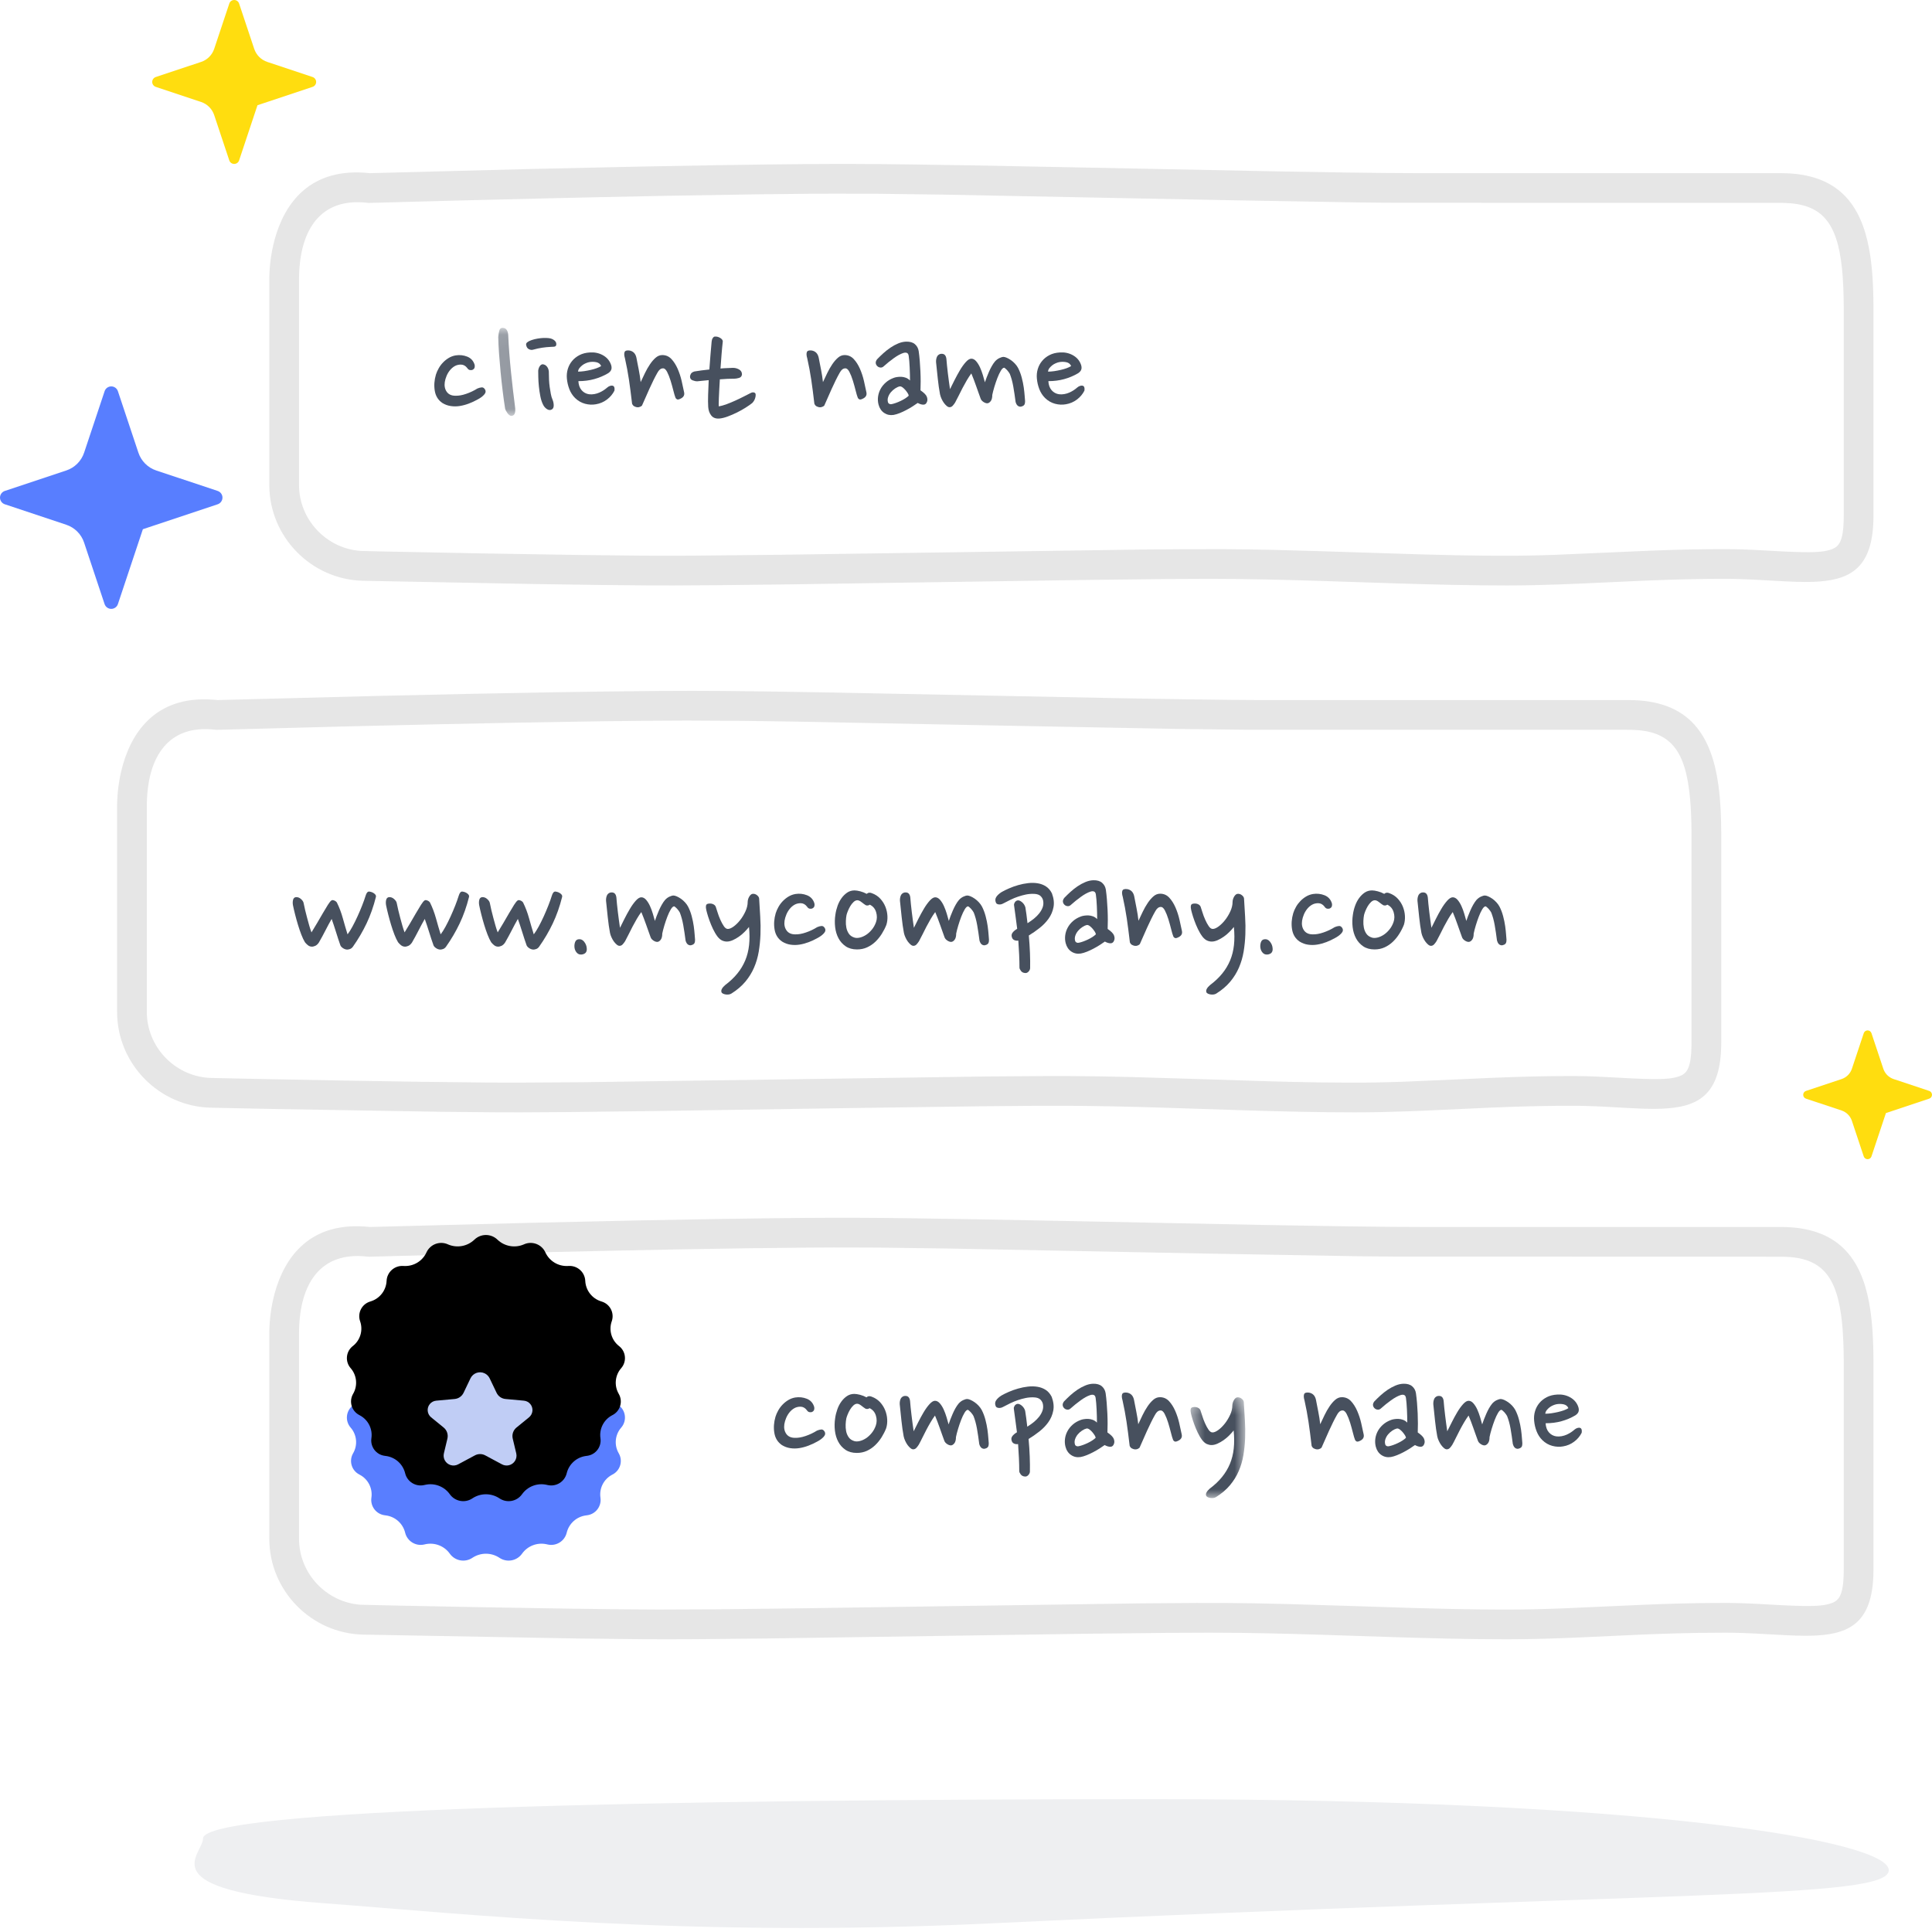 <?xml version="1.0" encoding="UTF-8"?>
<svg width="130px" height="130px" viewBox="0 0 130 130" version="1.1" xmlns="http://www.w3.org/2000/svg" xmlns:xlink="http://www.w3.org/1999/xlink">
    <title>download_illustration</title>
    <defs>
        <path d="M31.792,104.818 L31.779,104.827 C31.281,105.155 30.614,105.03 30.268,104.545 C29.893,104.018 29.238,103.768 28.607,103.911 L28.542,103.926 C27.971,104.056 27.401,103.703 27.262,103.134 C27.112,102.515 26.597,102.052 25.965,101.969 L25.883,101.958 C25.313,101.882 24.913,101.359 24.989,100.789 C24.989,100.785 24.99,100.78 24.991,100.775 C25.082,100.149 24.771,99.533 24.213,99.236 L24.164,99.209 C23.664,98.943 23.475,98.322 23.741,97.822 C23.747,97.811 23.753,97.8 23.76,97.789 C24.08,97.238 24.015,96.545 23.598,96.064 L23.593,96.059 C23.221,95.63 23.267,94.981 23.696,94.609 C23.707,94.6 23.718,94.591 23.729,94.582 L23.753,94.563 C24.249,94.169 24.441,93.504 24.231,92.906 C24.043,92.369 24.326,91.781 24.862,91.593 C24.871,91.59 24.88,91.587 24.889,91.584 L24.96,91.561 C25.563,91.368 25.983,90.82 26.013,90.187 C26.04,89.605 26.533,89.156 27.115,89.182 L27.195,89.186 C27.836,89.215 28.43,88.852 28.697,88.27 C28.943,87.733 29.572,87.489 30.116,87.72 L30.156,87.738 C30.757,87.993 31.452,87.865 31.922,87.413 C32.355,86.996 33.039,86.996 33.472,87.413 C33.942,87.865 34.637,87.993 35.238,87.738 L35.278,87.72 C35.822,87.489 36.451,87.733 36.697,88.27 C36.964,88.852 37.558,89.215 38.199,89.186 L38.279,89.182 C38.861,89.156 39.354,89.605 39.381,90.187 C39.411,90.82 39.831,91.368 40.434,91.561 L40.505,91.584 C41.047,91.758 41.345,92.338 41.172,92.879 C41.169,92.888 41.166,92.897 41.163,92.906 C40.953,93.504 41.145,94.169 41.641,94.563 L41.665,94.582 C42.109,94.935 42.182,95.581 41.829,96.025 C41.82,96.037 41.811,96.048 41.801,96.059 L41.796,96.064 C41.379,96.545 41.314,97.238 41.634,97.789 C41.919,98.278 41.753,98.906 41.264,99.191 C41.253,99.197 41.242,99.203 41.23,99.209 L41.181,99.236 C40.623,99.533 40.312,100.149 40.403,100.775 C40.487,101.344 40.093,101.872 39.525,101.956 C39.52,101.956 39.515,101.957 39.511,101.958 L39.429,101.969 C38.797,102.052 38.282,102.515 38.132,103.134 C37.993,103.703 37.423,104.056 36.852,103.926 L36.787,103.911 C36.156,103.768 35.501,104.018 35.126,104.545 C34.78,105.03 34.113,105.155 33.615,104.827 L33.602,104.818 C33.053,104.456 32.341,104.456 31.792,104.818 Z" id="path-1"></path>
        <filter x="-7.7%" y="-8.3%" width="115.3%" height="115.9%" filterUnits="objectBoundingBox" id="filter-2">
            <feOffset dx="0" dy="-4" in="SourceAlpha" result="shadowOffsetInner1"></feOffset>
            <feComposite in="shadowOffsetInner1" in2="SourceAlpha" operator="arithmetic" k2="-1" k3="1" result="shadowInnerInner1"></feComposite>
            <feColorMatrix values="0 0 0 0 0.157   0 0 0 0 0.247   0 0 0 0 0.533  0 0 0 0.242 0" type="matrix" in="shadowInnerInner1"></feColorMatrix>
        </filter>
        <polygon id="path-3" points="0.533 0.31 4.214 0.31 4.214 7.091 0.533 7.091"></polygon>
        <polygon id="path-5" points="0.433 0.047 1.583 0.047 1.583 5.97 0.433 5.97"></polygon>
    </defs>
    <g id="Page-1" stroke="none" stroke-width="1" fill="none" fill-rule="evenodd">
        <g id="Invoice-LP-for-Cleaning-|-Desktop" transform="translate(-209, -5260)">
            <g id="Module-6" transform="translate(108, 5111)">
                <g id="download_illustration" transform="translate(101, 149)">
                    <rect id="Rectangle" fill="#FFFFFF" x="0" y="0" width="130" height="130"></rect>
                    <g id="Group-6">
                        <path d="M119.842,11.652 C123.72,11.652 125.211,13.806 125.76,16.704 L125.834,17.133 C125.857,17.278 125.877,17.424 125.895,17.572 L125.945,18.019 C125.953,18.095 125.96,18.17 125.966,18.246 L126.001,18.705 L126.026,19.169 L126.044,19.639 L126.055,20.114 L126.061,20.591 L126.061,34.711 C126.061,38.053 124.664,38.964 122.411,39.128 L122.039,39.149 C121.975,39.151 121.911,39.153 121.847,39.154 L121.452,39.158 L120.835,39.147 L120.189,39.121 L117.846,38.995 L117.093,38.966 L116.58,38.954 L116.059,38.95 C114.636,38.95 113.311,38.977 112.048,39.019 L110.561,39.075 L106.322,39.269 L104.938,39.324 C103.782,39.366 102.617,39.394 101.408,39.394 C98.888,39.394 96.388,39.331 93.893,39.253 L88.904,39.09 C86.408,39.012 83.908,38.95 81.389,38.95 L78.466,38.963 L73.263,39.02 L53.27,39.319 L48.412,39.375 L45.308,39.394 L43.478,39.39 L40.457,39.362 L35.898,39.297 L24.441,39.08 C20.951,39.008 18.121,36.129 18.121,32.635 L18.121,18.683 L18.13,18.402 L18.147,18.106 L18.174,17.795 L18.211,17.472 L18.26,17.139 L18.321,16.799 C18.344,16.684 18.369,16.569 18.396,16.453 L18.485,16.103 C19.141,13.707 20.852,11.213 24.881,11.652 L35.757,11.37 L43.119,11.208 L48.19,11.116 L51.641,11.067 L54.204,11.041 L55.969,11.032 L57.315,11.031 L59.455,11.044 L61.274,11.065 L65.359,11.127 L73.05,11.275 L86.46,11.542 L90.631,11.609 L93.092,11.638 L95.232,11.651 L119.842,11.652 Z M58.717,13.037 L56.121,13.031 L54.387,13.04 L50.91,13.076 L45.046,13.171 L40.462,13.264 L37.023,13.341 L30.85,13.492 L24.801,13.655 L24.664,13.64 C21.597,13.306 20.189,15.418 20.124,18.583 L20.121,18.816 L20.121,32.635 C20.121,34.967 21.964,36.913 24.274,37.071 L25.421,37.1 L32.4,37.237 L39.07,37.344 L42.967,37.386 L44.352,37.393 L46.543,37.389 L52.447,37.33 L77.003,36.975 L79.679,36.954 L82.47,36.952 L84.061,36.969 L85.764,37.002 L88.846,37.088 L95.513,37.3 L97.964,37.361 L99.824,37.387 L100.86,37.393 L101.855,37.393 L102.761,37.383 L103.697,37.363 L104.683,37.332 L111.042,37.054 L112.562,37.001 L113.619,36.974 L114.995,36.954 L116.059,36.95 L116.725,36.956 L117.175,36.967 L117.903,36.995 L118.453,37.023 L119.919,37.103 L120.638,37.134 L121.247,37.152 L121.759,37.155 L122.052,37.149 L122.313,37.135 L122.544,37.115 L122.749,37.087 L122.933,37.052 C122.991,37.039 123.046,37.025 123.099,37.009 L123.252,36.959 C123.276,36.949 123.301,36.94 123.324,36.93 C123.716,36.77 123.952,36.433 124.031,35.515 L124.053,35.142 C124.056,35.075 124.058,35.006 124.059,34.934 L124.061,34.711 L124.061,20.601 L124.052,19.985 L124.035,19.403 C124.024,19.12 124.009,18.85 123.99,18.591 L123.945,18.088 C123.622,14.924 122.557,13.713 120.039,13.654 L119.842,13.652 L93.813,13.645 L91.389,13.621 L82.6,13.469 L63.513,13.096 L59.122,13.04 L58.717,13.037 Z" id="Mask" fill-opacity="0.1" fill="#000000" fill-rule="nonzero"></path>
                        <path d="M46.594,46.485 L48.645,46.494 L51.674,46.528 L55.845,46.595 L75.477,46.983 L79.73,47.054 L82.85,47.093 L84.488,47.104 L85.468,47.107 L109.6,47.107 C113.762,47.107 115.174,49.588 115.624,52.806 L115.679,53.249 L115.724,53.701 C115.73,53.777 115.736,53.853 115.742,53.929 L115.772,54.391 C115.777,54.468 115.78,54.546 115.784,54.624 L115.808,55.331 L115.818,56.046 L115.818,70.165 C115.818,73.689 114.267,74.51 111.796,74.603 L111.409,74.612 L111.008,74.611 L110.381,74.594 L109.273,74.54 L108.094,74.474 L107.355,74.439 L106.595,74.414 L106.078,74.405 C105.991,74.404 105.904,74.404 105.816,74.404 C104.393,74.404 103.068,74.432 101.806,74.474 L100.319,74.529 L96.08,74.723 L94.695,74.779 C93.54,74.821 92.375,74.848 91.165,74.848 C88.646,74.848 86.146,74.786 83.65,74.708 L78.661,74.545 C76.166,74.467 73.666,74.404 71.147,74.404 L69.216,74.411 L66.369,74.435 L57.407,74.556 L44.011,74.76 L38.204,74.829 L35.065,74.848 L33.419,74.845 L29.6,74.809 L18.411,74.621 L14.198,74.534 C10.708,74.462 7.879,71.583 7.879,68.089 L7.879,54.137 L7.888,53.857 L7.905,53.56 L7.931,53.249 L7.969,52.927 L8.018,52.594 L8.079,52.253 L8.153,51.907 C8.724,49.47 10.336,46.774 14.348,47.08 L14.644,47.106 L25.495,46.825 L31.722,46.686 L37.234,46.582 L40.633,46.531 L44.383,46.493 L46.594,46.485 Z M49.956,48.505 L46.198,48.485 L43.561,48.499 L40.498,48.533 L35.164,48.619 L29.556,48.733 L23.047,48.885 L14.558,49.11 L14.421,49.095 C11.355,48.76 9.947,50.873 9.881,54.038 L9.879,54.271 L9.879,68.089 C9.879,70.421 11.721,72.367 14.031,72.525 L14.271,72.535 L17.68,72.606 L23.251,72.711 L28.42,72.793 L32.662,72.84 L34.604,72.848 L39.171,72.821 L51.791,72.643 L66.426,72.433 L70.423,72.405 L71.971,72.406 L74.097,72.428 L76.144,72.472 L79.846,72.582 L85.392,72.758 L87.018,72.8 L88.735,72.832 L90.89,72.848 L91.613,72.847 L92.519,72.837 L93.454,72.817 L94.44,72.787 L98.076,72.629 L100.389,72.525 L101.955,72.467 L103.376,72.429 L104.407,72.412 L105.456,72.405 L106.041,72.405 L106.706,72.415 L107.408,72.439 L108.512,72.494 L109.676,72.557 L110.61,72.596 L111.185,72.609 L111.667,72.607 L111.944,72.597 L112.189,72.58 L112.407,72.556 L112.601,72.525 C112.632,72.519 112.662,72.513 112.691,72.506 L112.857,72.464 C112.91,72.448 112.961,72.431 113.01,72.413 L113.082,72.385 C113.547,72.194 113.793,71.755 113.816,70.389 L113.818,70.165 L113.817,55.968 L113.808,55.36 L113.789,54.784 L113.76,54.24 L113.72,53.728 C113.418,50.418 112.359,49.168 109.795,49.109 L109.6,49.107 L83.749,49.101 L79.482,49.052 L67.101,48.818 L53.273,48.551 L49.956,48.505 Z" id="Mask-Copy-3" fill-opacity="0.1" fill="#000000" fill-rule="nonzero"></path>
                        <path d="M119.842,82.561 C123.72,82.561 125.211,84.715 125.76,87.613 L125.834,88.042 C125.857,88.187 125.877,88.333 125.895,88.481 L125.945,88.929 C125.953,89.004 125.96,89.079 125.966,89.155 L126.001,89.614 L126.026,90.079 L126.044,90.549 L126.055,91.023 L126.061,91.5 L126.061,105.62 C126.061,109.053 124.588,109.92 122.227,110.049 L121.847,110.063 L121.452,110.067 L120.835,110.056 L120.189,110.03 L118.092,109.916 L117.347,109.883 L116.58,109.863 L116.059,109.859 C114.92,109.859 113.845,109.876 112.814,109.905 L111.298,109.955 C111.05,109.964 110.805,109.974 110.561,109.984 L106.322,110.178 C104.707,110.249 103.101,110.303 101.408,110.303 C98.888,110.303 96.388,110.241 93.893,110.162 L88.904,109.999 C86.408,109.921 83.908,109.859 81.389,109.859 L78.925,109.869 L73.263,109.929 L51.799,110.247 L46.851,110.296 L44.849,110.303 L43.201,110.297 L38.668,110.248 L24.441,109.989 C20.951,109.917 18.121,107.038 18.121,103.544 L18.121,89.592 L18.13,89.311 L18.147,89.015 L18.174,88.704 L18.211,88.381 L18.26,88.048 L18.321,87.708 C18.344,87.593 18.369,87.478 18.396,87.362 L18.485,87.012 C19.141,84.616 20.852,82.122 24.881,82.561 L35.757,82.279 L43.119,82.117 L48.19,82.025 L51.641,81.976 L54.204,81.95 L55.969,81.941 L57.315,81.94 L59.455,81.953 L61.274,81.974 L65.359,82.037 L72.251,82.168 L84.969,82.424 L90.631,82.518 L93.659,82.552 L95.711,82.561 L119.842,82.561 Z M58.519,83.945 L56.121,83.94 L54.387,83.949 L50.369,83.992 L45.676,84.068 L41.582,84.149 L37.023,84.25 L30.85,84.401 L24.801,84.564 L24.664,84.549 C21.597,84.215 20.189,86.327 20.124,89.492 L20.121,89.726 L20.121,103.544 C20.121,105.876 21.964,107.822 24.274,107.98 L26.815,108.038 L32.4,108.146 L38.42,108.244 L41.862,108.286 L44.272,108.302 L48.286,108.286 L53.791,108.221 L76.75,107.887 L80.456,107.86 L82.47,107.862 L84.333,107.882 L86.703,107.935 L90.53,108.051 L94.912,108.192 L97.56,108.261 L99.519,108.293 L100.86,108.302 L101.408,108.303 L102.306,108.298 L103.224,108.283 L104.182,108.258 L105.2,108.222 L110.632,107.98 L111.823,107.934 L112.92,107.9 L114.306,107.871 L115.344,107.861 L116.283,107.859 L116.725,107.865 L117.175,107.876 L117.903,107.904 L118.453,107.932 L119.919,108.012 L120.638,108.043 L121.247,108.061 L121.759,108.064 L122.052,108.058 L122.313,108.044 C122.354,108.042 122.393,108.038 122.432,108.035 L122.649,108.011 C122.684,108.006 122.717,108.001 122.749,107.996 L122.933,107.961 C122.991,107.948 123.046,107.934 123.099,107.918 L123.252,107.868 C123.276,107.859 123.301,107.849 123.324,107.839 C123.716,107.679 123.952,107.342 124.031,106.424 L124.053,106.051 C124.056,105.985 124.058,105.915 124.059,105.843 L124.061,105.62 L124.061,91.51 L124.052,90.895 L124.035,90.312 C124.024,90.029 124.009,89.759 123.99,89.5 L123.945,88.997 C123.622,85.833 122.557,84.622 120.039,84.563 L119.842,84.561 L93.81,84.554 L91.386,84.53 L80.816,84.343 L63.807,84.01 L59.33,83.951 L58.519,83.945 Z" id="Mask-Copy-4" fill-opacity="0.1" fill="#000000" fill-rule="nonzero"></path>
                        <path d="M66.551,129.425 C46.154,130.403 31.268,128.769 21.754,128.061 C9.885,127.177 13.662,124.806 13.662,123.708 C13.662,121.729 44.121,121.062 77.558,121.062 C110.992,121.062 127.091,123.863 127.091,125.842 C127.091,127.821 112.391,127.227 66.551,129.425 Z" id="Fill-9" fill="#EEEFF1"></path>
                        <g id="Star">
                            <use fill="#597EFF" fill-rule="evenodd" xlink:href="#path-1"></use>
                            <use fill="black" fill-opacity="1" filter="url(#filter-2)" xlink:href="#path-1"></use>
                        </g>
                        <path d="M31.953,97.93 L30.83,98.532 C30.507,98.706 30.103,98.584 29.929,98.261 C29.852,98.117 29.831,97.95 29.869,97.791 L30.105,96.802 C30.171,96.525 30.073,96.236 29.853,96.056 L29.01,95.369 C28.739,95.148 28.698,94.749 28.919,94.478 C29.027,94.346 29.183,94.263 29.353,94.248 L30.592,94.135 C30.852,94.112 31.08,93.953 31.193,93.717 L31.657,92.746 C31.828,92.389 32.255,92.238 32.612,92.408 C32.759,92.479 32.878,92.598 32.949,92.746 L33.413,93.717 C33.526,93.953 33.754,94.112 34.014,94.135 L35.253,94.248 C35.601,94.28 35.858,94.587 35.827,94.936 C35.811,95.105 35.728,95.261 35.596,95.369 L34.753,96.056 C34.533,96.236 34.435,96.525 34.501,96.802 L34.737,97.791 C34.823,98.149 34.602,98.508 34.245,98.593 C34.086,98.631 33.919,98.609 33.776,98.532 L32.653,97.93 C32.434,97.812 32.172,97.812 31.953,97.93 Z" id="Star" fill="#C0CDF5"></path>
                        <path d="M9.613,35.61 L14.646,33.932 C14.838,33.867 14.97,33.687 14.97,33.483 C14.97,33.281 14.838,33.099 14.646,33.034 L10.508,31.656 C9.945,31.468 9.502,31.024 9.313,30.46 L7.934,26.324 C7.87,26.13 7.69,26 7.486,26 C7.283,26 7.102,26.13 7.039,26.324 L5.66,30.46 C5.47,31.024 5.028,31.468 4.463,31.656 L0.324,33.034 C0.131,33.099 0,33.281 0,33.483 C0,33.687 0.131,33.867 0.324,33.932 L4.463,35.311 C5.027,35.5 5.47,35.943 5.658,36.508 L7.037,40.647 C7.102,40.84 7.283,40.97 7.486,40.97 C7.69,40.97 7.87,40.84 7.934,40.647 L9.613,35.61 Z" id="Stroke-125-Copy-3" fill="#587EFF"></path>
                        <path d="M17.325,7.081 L21.034,5.845 C21.176,5.797 21.273,5.664 21.273,5.514 C21.273,5.365 21.176,5.231 21.034,5.183 L17.985,4.167 C17.57,4.029 17.244,3.702 17.105,3.286 L16.089,0.239 C16.041,0.096 15.909,0 15.758,0 C15.609,0 15.475,0.096 15.429,0.239 L14.413,3.286 C14.273,3.702 13.947,4.029 13.531,4.167 L10.481,5.183 C10.339,5.231 10.242,5.365 10.242,5.514 C10.242,5.664 10.339,5.797 10.481,5.845 L13.531,6.861 C13.946,7 14.273,7.326 14.412,7.743 L15.428,10.793 C15.475,10.935 15.609,11.03 15.758,11.03 C15.909,11.03 16.041,10.935 16.089,10.793 L17.325,7.081 Z" id="Stroke-125-Copy-4" fill="#FFDD0F"></path>
                        <path d="M126.899,74.897 L129.812,73.926 C129.924,73.888 130,73.784 130,73.666 C130,73.548 129.924,73.443 129.812,73.406 L127.417,72.608 C127.091,72.499 126.835,72.242 126.725,71.916 L125.927,69.521 C125.889,69.408 125.785,69.333 125.667,69.333 C125.55,69.333 125.445,69.408 125.408,69.521 L124.61,71.916 C124.5,72.242 124.244,72.499 123.917,72.608 L121.521,73.406 C121.409,73.443 121.333,73.548 121.333,73.666 C121.333,73.784 121.409,73.888 121.521,73.926 L123.917,74.724 C124.243,74.833 124.5,75.09 124.609,75.417 L125.407,77.813 C125.445,77.925 125.55,78 125.667,78 C125.785,78 125.889,77.925 125.927,77.813 L126.899,74.897 Z" id="Stroke-125-Copy-5" fill="#FFDD0F"></path>
                        <g id="Group-79" transform="translate(19.697, 21.273)">
                            <path d="M34.966,73.723 C34.914,73.752 34.851,73.761 34.778,73.749 C34.704,73.739 34.642,73.693 34.591,73.612 C34.473,73.458 34.33,73.38 34.16,73.38 C34.006,73.38 33.868,73.415 33.747,73.485 C33.625,73.555 33.519,73.647 33.427,73.761 C33.335,73.875 33.259,74.002 33.201,74.141 C33.142,74.281 33.102,74.421 33.079,74.56 C33.042,74.819 33.087,75.035 33.212,75.212 C33.337,75.387 33.532,75.476 33.796,75.476 C34.01,75.484 34.25,75.442 34.519,75.349 C34.787,75.257 35.039,75.138 35.275,74.99 C35.377,74.947 35.473,74.921 35.561,74.914 C35.65,74.907 35.723,74.951 35.782,75.046 C35.855,75.164 35.837,75.283 35.727,75.405 C35.616,75.526 35.469,75.635 35.286,75.73 C35.102,75.833 34.909,75.923 34.706,76 C34.504,76.077 34.3,76.133 34.094,76.166 C33.889,76.199 33.685,76.201 33.482,76.171 C33.28,76.141 33.091,76.071 32.914,75.962 C32.634,75.77 32.466,75.498 32.407,75.146 C32.348,74.792 32.374,74.429 32.484,74.054 C32.528,73.913 32.59,73.771 32.671,73.629 C32.752,73.485 32.849,73.355 32.964,73.237 C33.078,73.119 33.205,73.018 33.344,72.934 C33.484,72.85 33.638,72.792 33.807,72.762 C34.079,72.719 34.341,72.746 34.591,72.846 C34.84,72.945 35.006,73.127 35.087,73.392 C35.102,73.45 35.102,73.511 35.087,73.574 C35.072,73.636 35.032,73.686 34.966,73.723" id="Fill-1" fill="#47505E"></path>
                            <path d="M38.54,73.513 C38.458,73.462 38.365,73.394 38.258,73.308 C38.151,73.224 38.057,73.182 37.977,73.182 C37.889,73.182 37.802,73.223 37.718,73.303 C37.634,73.384 37.559,73.478 37.497,73.584 C37.434,73.691 37.381,73.799 37.337,73.91 C37.293,74.021 37.263,74.108 37.249,74.174 C37.227,74.285 37.212,74.417 37.205,74.572 C37.197,74.726 37.209,74.879 37.238,75.029 C37.267,75.18 37.325,75.316 37.409,75.437 C37.493,75.559 37.62,75.645 37.79,75.697 C37.892,75.726 38.014,75.725 38.154,75.692 C38.293,75.659 38.431,75.597 38.567,75.509 C38.703,75.421 38.832,75.303 38.953,75.156 C39.075,75.009 39.168,74.841 39.234,74.649 C39.308,74.436 39.31,74.214 39.24,73.982 C39.17,73.75 39.029,73.583 38.815,73.479 C38.763,73.516 38.712,73.535 38.661,73.535 C38.609,73.535 38.569,73.528 38.54,73.513 M38.959,72.708 C39.179,72.788 39.364,72.91 39.516,73.071 C39.666,73.234 39.782,73.416 39.863,73.617 C39.944,73.82 39.99,74.027 40.001,74.241 C40.012,74.454 39.988,74.653 39.929,74.837 C39.848,75.042 39.745,75.244 39.621,75.443 C39.495,75.641 39.352,75.818 39.19,75.972 C39.029,76.127 38.844,76.253 38.639,76.348 C38.432,76.443 38.205,76.491 37.955,76.491 C37.653,76.491 37.4,76.421 37.194,76.282 C36.987,76.142 36.826,75.961 36.709,75.741 C36.59,75.52 36.516,75.27 36.482,74.991 C36.449,74.711 36.455,74.432 36.499,74.152 C36.528,73.947 36.578,73.747 36.648,73.551 C36.717,73.357 36.808,73.184 36.918,73.034 C37.028,72.882 37.155,72.759 37.299,72.663 C37.442,72.568 37.605,72.52 37.79,72.52 C37.892,72.52 38.021,72.54 38.176,72.58 C38.33,72.621 38.473,72.678 38.606,72.751 C38.701,72.663 38.818,72.648 38.959,72.708" id="Fill-3" fill="#47505E"></path>
                            <path d="M41.539,72.994 C41.547,73.111 41.559,73.257 41.578,73.43 C41.596,73.602 41.617,73.783 41.639,73.97 C41.661,74.158 41.684,74.344 41.71,74.527 C41.736,74.712 41.76,74.881 41.782,75.035 C41.863,74.874 41.963,74.675 42.08,74.439 C42.197,74.204 42.321,73.978 42.449,73.761 C42.578,73.544 42.71,73.36 42.847,73.209 C42.983,73.059 43.106,72.983 43.216,72.983 C43.333,72.983 43.442,73.04 43.541,73.154 C43.641,73.269 43.727,73.406 43.801,73.568 C43.874,73.73 43.939,73.902 43.994,74.087 C44.049,74.27 44.095,74.432 44.132,74.572 C44.161,74.476 44.199,74.367 44.247,74.247 C44.295,74.125 44.347,74 44.402,73.871 C44.457,73.742 44.519,73.616 44.589,73.491 C44.659,73.366 44.734,73.256 44.815,73.16 C44.911,73.057 45.014,72.981 45.124,72.934 C45.235,72.886 45.315,72.862 45.367,72.862 C45.433,72.862 45.512,72.882 45.604,72.922 C45.696,72.963 45.79,73.016 45.885,73.082 C45.981,73.148 46.071,73.228 46.156,73.319 C46.24,73.412 46.309,73.505 46.36,73.601 C46.463,73.799 46.546,74.017 46.608,74.252 C46.67,74.488 46.716,74.712 46.746,74.924 C46.775,75.139 46.795,75.328 46.806,75.493 C46.817,75.659 46.826,75.774 46.834,75.84 C46.834,75.935 46.823,76.008 46.801,76.056 C46.779,76.103 46.739,76.142 46.68,76.171 C46.598,76.208 46.529,76.221 46.47,76.209 C46.411,76.198 46.364,76.175 46.327,76.138 C46.29,76.101 46.26,76.06 46.238,76.011 C46.216,75.963 46.201,75.921 46.194,75.885 C46.172,75.715 46.149,75.542 46.123,75.366 C46.097,75.189 46.069,75.018 46.04,74.853 C46.01,74.687 45.975,74.533 45.935,74.389 C45.894,74.247 45.852,74.12 45.808,74.009 C45.793,73.98 45.77,73.941 45.737,73.894 C45.703,73.846 45.666,73.799 45.626,73.756 C45.586,73.711 45.547,73.675 45.51,73.645 C45.473,73.616 45.447,73.597 45.433,73.59 C45.36,73.59 45.282,73.658 45.202,73.794 C45.12,73.93 45.043,74.094 44.97,74.285 C44.897,74.476 44.828,74.677 44.766,74.886 C44.704,75.095 44.657,75.274 44.628,75.421 C44.628,75.612 44.591,75.754 44.518,75.845 C44.444,75.937 44.366,75.984 44.286,75.984 C44.205,75.984 44.118,75.952 44.027,75.89 C43.935,75.828 43.874,75.755 43.845,75.674 C43.801,75.557 43.753,75.425 43.701,75.277 C43.65,75.131 43.597,74.98 43.541,74.825 C43.486,74.671 43.431,74.52 43.376,74.373 C43.321,74.225 43.267,74.094 43.216,73.976 C43.113,74.116 43.012,74.27 42.913,74.439 C42.813,74.608 42.718,74.782 42.626,74.957 C42.534,75.135 42.446,75.309 42.361,75.481 C42.277,75.655 42.197,75.807 42.124,75.939 C42.073,76.02 42.017,76.093 41.959,76.155 C41.9,76.217 41.83,76.249 41.749,76.249 C41.69,76.249 41.628,76.221 41.562,76.165 C41.495,76.11 41.433,76.042 41.374,75.962 C41.315,75.881 41.261,75.789 41.214,75.685 C41.166,75.583 41.131,75.48 41.109,75.377 C41.05,75.061 41.001,74.714 40.96,74.334 C40.919,73.956 40.882,73.586 40.845,73.226 C40.837,73.101 40.853,72.985 40.894,72.879 C40.934,72.773 41.014,72.7 41.131,72.663 C41.257,72.642 41.352,72.66 41.418,72.718 C41.484,72.778 41.525,72.869 41.539,72.994" id="Fill-5" fill="#47505E"></path>
                            <path d="M49.603,77.76 C49.595,77.841 49.558,77.916 49.492,77.986 C49.426,78.055 49.353,78.087 49.272,78.079 C49.146,78.072 49.051,78.024 48.985,77.936 C48.919,77.847 48.886,77.775 48.886,77.715 C48.886,77.436 48.879,77.144 48.864,76.839 C48.849,76.533 48.83,76.219 48.808,75.896 C48.713,75.91 48.626,75.901 48.549,75.868 C48.472,75.835 48.418,75.781 48.389,75.707 C48.338,75.583 48.345,75.472 48.411,75.377 C48.477,75.281 48.584,75.189 48.731,75.101 C48.694,74.829 48.659,74.56 48.626,74.296 C48.593,74.031 48.558,73.774 48.522,73.524 C48.515,73.479 48.518,73.44 48.533,73.403 C48.548,73.366 48.566,73.331 48.588,73.298 C48.61,73.265 48.65,73.233 48.709,73.204 C48.804,73.167 48.913,73.196 49.035,73.292 C49.156,73.388 49.239,73.509 49.283,73.656 C49.305,73.796 49.328,73.956 49.354,74.135 C49.38,74.317 49.404,74.513 49.426,74.726 C49.581,74.63 49.725,74.527 49.862,74.418 C49.997,74.306 50.115,74.19 50.215,74.065 C50.314,73.939 50.39,73.808 50.441,73.672 C50.492,73.537 50.507,73.395 50.485,73.248 C50.47,73.123 50.415,73.011 50.32,72.912 C50.224,72.813 50.073,72.759 49.867,72.752 C49.684,72.745 49.502,72.759 49.321,72.795 C49.141,72.832 48.964,72.88 48.792,72.939 C48.619,72.998 48.45,73.068 48.284,73.148 C48.119,73.229 47.959,73.311 47.805,73.392 C47.701,73.45 47.601,73.474 47.501,73.463 C47.402,73.452 47.337,73.417 47.308,73.359 C47.242,73.211 47.248,73.079 47.325,72.961 C47.402,72.844 47.521,72.733 47.683,72.63 C47.823,72.549 47.991,72.467 48.185,72.382 C48.38,72.297 48.585,72.224 48.803,72.162 C49.02,72.099 49.24,72.055 49.465,72.029 C49.688,72.003 49.904,72.007 50.11,72.04 C50.316,72.073 50.502,72.143 50.667,72.25 C50.832,72.356 50.966,72.513 51.07,72.719 C51.195,73.057 51.23,73.368 51.174,73.65 C51.119,73.934 51.009,74.191 50.843,74.423 C50.678,74.655 50.476,74.863 50.237,75.051 C49.997,75.239 49.757,75.406 49.514,75.553 C49.551,75.951 49.577,76.344 49.592,76.733 C49.606,77.123 49.61,77.465 49.603,77.76" id="Fill-7" fill="#47505E"></path>
                            <path d="M53.419,74.847 C53.323,74.87 53.222,74.915 53.116,74.985 C53.009,75.055 52.913,75.14 52.829,75.239 C52.745,75.338 52.682,75.449 52.642,75.57 C52.601,75.691 52.599,75.811 52.636,75.928 C52.65,75.973 52.682,76.006 52.73,76.028 C52.778,76.05 52.831,76.053 52.89,76.039 C53.066,76.002 53.266,75.93 53.491,75.824 C53.715,75.717 53.894,75.601 54.026,75.476 C54.026,75.432 54.004,75.375 53.96,75.305 C53.916,75.235 53.864,75.165 53.805,75.095 C53.746,75.026 53.682,74.965 53.612,74.914 C53.542,74.862 53.478,74.84 53.419,74.847 M54.699,72.476 C54.728,72.682 54.752,72.901 54.77,73.132 C54.789,73.364 54.804,73.597 54.815,73.833 C54.826,74.068 54.831,74.296 54.831,74.517 C54.831,74.737 54.827,74.936 54.82,75.112 C55.055,75.274 55.197,75.418 55.245,75.542 C55.292,75.668 55.298,75.778 55.261,75.873 C55.217,76.006 55.138,76.074 55.024,76.077 C54.91,76.08 54.78,76.043 54.633,75.962 C54.529,76.036 54.412,76.114 54.28,76.199 C54.147,76.283 54.008,76.364 53.86,76.441 C53.713,76.519 53.567,76.586 53.419,76.645 C53.272,76.704 53.136,76.745 53.011,76.767 C52.776,76.803 52.564,76.76 52.377,76.634 C52.189,76.509 52.062,76.322 51.996,76.072 C51.952,75.902 51.941,75.728 51.963,75.548 C51.985,75.367 52.04,75.195 52.129,75.029 C52.217,74.864 52.336,74.715 52.487,74.583 C52.638,74.45 52.816,74.347 53.022,74.273 C53.073,74.252 53.145,74.234 53.237,74.219 C53.329,74.205 53.425,74.199 53.524,74.202 C53.623,74.206 53.724,74.226 53.827,74.263 C53.93,74.3 54.026,74.362 54.114,74.45 C54.114,74.325 54.112,74.187 54.109,74.037 C54.105,73.885 54.099,73.733 54.092,73.579 C54.084,73.425 54.076,73.28 54.064,73.143 C54.053,73.007 54.041,72.892 54.026,72.796 C54.011,72.686 53.968,72.618 53.899,72.592 C53.829,72.566 53.742,72.571 53.64,72.608 C53.463,72.667 53.257,72.781 53.022,72.95 C52.787,73.12 52.563,73.299 52.349,73.491 C52.283,73.557 52.207,73.586 52.123,73.579 C52.039,73.572 51.966,73.539 51.908,73.48 C51.849,73.421 51.816,73.353 51.809,73.276 C51.801,73.198 51.831,73.116 51.897,73.027 C52.022,72.894 52.162,72.76 52.316,72.619 C52.471,72.48 52.632,72.353 52.802,72.238 C52.97,72.125 53.143,72.032 53.32,71.958 C53.496,71.883 53.673,71.843 53.849,71.836 C54.107,71.829 54.306,71.886 54.445,72.007 C54.584,72.128 54.669,72.284 54.699,72.476" id="Fill-9" fill="#47505E"></path>
                            <path d="M56.607,72.917 C56.629,73.027 56.653,73.151 56.679,73.287 C56.705,73.423 56.731,73.562 56.761,73.706 C56.79,73.85 56.816,73.994 56.839,74.141 C56.861,74.289 56.879,74.428 56.894,74.561 C56.982,74.37 57.077,74.167 57.18,73.954 C57.283,73.741 57.396,73.544 57.517,73.364 C57.638,73.184 57.767,73.034 57.903,72.917 C58.038,72.8 58.187,72.741 58.35,72.741 C58.592,72.741 58.796,72.829 58.962,73.005 C59.127,73.182 59.267,73.401 59.381,73.662 C59.495,73.922 59.585,74.197 59.651,74.483 C59.717,74.771 59.773,75.024 59.817,75.244 C59.861,75.443 59.773,75.59 59.552,75.686 C59.449,75.737 59.372,75.745 59.32,75.708 C59.268,75.671 59.239,75.634 59.232,75.597 C59.195,75.509 59.149,75.355 59.094,75.134 C59.039,74.913 58.976,74.69 58.907,74.461 C58.837,74.234 58.758,74.035 58.67,73.866 C58.581,73.696 58.482,73.62 58.372,73.634 C58.239,73.642 58.121,73.741 58.019,73.932 C57.931,74.086 57.84,74.257 57.749,74.445 C57.656,74.632 57.567,74.824 57.478,75.018 C57.39,75.213 57.303,75.408 57.219,75.603 C57.134,75.797 57.055,75.976 56.982,76.138 C56.93,76.189 56.866,76.225 56.789,76.243 C56.712,76.261 56.632,76.255 56.552,76.226 C56.478,76.204 56.419,76.168 56.375,76.117 C56.331,76.065 56.309,76.013 56.309,75.961 C56.243,75.388 56.174,74.866 56.105,74.395 C56.035,73.925 55.945,73.443 55.835,72.95 C55.784,72.781 55.774,72.647 55.807,72.547 C55.84,72.448 55.949,72.41 56.133,72.432 C56.39,72.476 56.548,72.638 56.607,72.917" id="Fill-11" fill="#47505E"></path>
                            <g id="Group-15" transform="translate(59.879, 72.438)">
                                <mask id="mask-4" fill="white">
                                    <use xlink:href="#path-3"></use>
                                </mask>
                                <g id="Clip-14"></g>
                                <path d="M4.118,0.645 C4.14,1.042 4.164,1.443 4.19,1.847 C4.216,2.252 4.221,2.651 4.207,3.044 C4.192,3.438 4.153,3.821 4.091,4.196 C4.029,4.571 3.923,4.93 3.776,5.272 C3.629,5.615 3.432,5.932 3.186,6.226 C2.94,6.52 2.629,6.785 2.254,7.02 C2.195,7.057 2.131,7.079 2.061,7.086 C1.991,7.094 1.923,7.093 1.857,7.081 C1.791,7.07 1.732,7.052 1.681,7.026 C1.629,7 1.596,6.965 1.581,6.921 C1.559,6.855 1.57,6.781 1.614,6.701 C1.659,6.619 1.732,6.536 1.835,6.447 C2.159,6.205 2.431,5.947 2.651,5.674 C2.872,5.403 3.048,5.109 3.181,4.792 C3.313,4.476 3.399,4.133 3.44,3.761 C3.48,3.39 3.479,2.983 3.434,2.542 C3.346,2.652 3.243,2.766 3.126,2.884 C3.007,3.001 2.883,3.107 2.751,3.198 C2.618,3.29 2.482,3.368 2.342,3.43 C2.202,3.492 2.07,3.524 1.945,3.524 C1.842,3.524 1.739,3.501 1.637,3.457 C1.533,3.413 1.43,3.329 1.328,3.204 C1.21,3.049 1.105,2.874 1.013,2.68 C0.921,2.485 0.842,2.296 0.776,2.112 C0.71,1.928 0.656,1.763 0.616,1.615 C0.575,1.469 0.552,1.366 0.545,1.306 C0.53,1.233 0.53,1.163 0.545,1.097 C0.559,1.031 0.607,0.991 0.688,0.976 C0.798,0.954 0.901,0.961 0.997,0.998 C1.092,1.035 1.158,1.093 1.195,1.174 C1.224,1.255 1.265,1.381 1.317,1.549 C1.368,1.719 1.43,1.886 1.504,2.051 C1.577,2.216 1.656,2.362 1.741,2.487 C1.826,2.612 1.916,2.674 2.012,2.674 C2.122,2.674 2.252,2.619 2.403,2.509 C2.554,2.399 2.699,2.255 2.839,2.079 C2.978,1.902 3.098,1.706 3.197,1.488 C3.297,1.272 3.346,1.06 3.346,0.855 C3.346,0.81 3.353,0.759 3.368,0.7 C3.382,0.641 3.405,0.584 3.434,0.53 C3.464,0.474 3.498,0.426 3.539,0.385 C3.579,0.345 3.622,0.322 3.666,0.314 C3.783,0.3 3.888,0.331 3.98,0.407 C4.072,0.485 4.118,0.563 4.118,0.645" id="Fill-13" fill="#47505E" mask="url(#mask-4)"></path>
                            </g>
                            <path d="M68.851,72.917 C68.873,73.027 68.897,73.151 68.923,73.287 C68.949,73.423 68.975,73.562 69.005,73.706 C69.035,73.85 69.061,73.994 69.083,74.141 C69.105,74.289 69.123,74.428 69.138,74.561 C69.226,74.37 69.321,74.167 69.425,73.954 C69.527,73.741 69.64,73.544 69.761,73.364 C69.882,73.184 70.011,73.034 70.147,72.917 C70.283,72.8 70.431,72.741 70.594,72.741 C70.836,72.741 71.041,72.829 71.206,73.005 C71.371,73.182 71.511,73.401 71.625,73.662 C71.739,73.922 71.829,74.197 71.895,74.483 C71.962,74.771 72.017,75.024 72.061,75.244 C72.104,75.443 72.017,75.59 71.796,75.686 C71.693,75.737 71.616,75.745 71.564,75.708 C71.512,75.671 71.483,75.634 71.476,75.597 C71.439,75.509 71.393,75.355 71.338,75.134 C71.283,74.913 71.22,74.69 71.151,74.461 C71.081,74.234 71.002,74.035 70.914,73.866 C70.825,73.696 70.726,73.62 70.616,73.634 C70.483,73.642 70.365,73.741 70.263,73.932 C70.175,74.086 70.084,74.257 69.993,74.445 C69.9,74.632 69.811,74.824 69.722,75.018 C69.634,75.213 69.547,75.408 69.463,75.603 C69.378,75.797 69.299,75.976 69.226,76.138 C69.174,76.189 69.11,76.225 69.033,76.243 C68.956,76.261 68.876,76.255 68.796,76.226 C68.722,76.204 68.663,76.168 68.619,76.117 C68.575,76.065 68.553,76.013 68.553,75.961 C68.487,75.388 68.418,74.866 68.349,74.395 C68.279,73.925 68.189,73.443 68.079,72.95 C68.028,72.781 68.018,72.647 68.051,72.547 C68.084,72.448 68.193,72.41 68.377,72.432 C68.634,72.476 68.792,72.638 68.851,72.917" id="Fill-16" fill="#47505E"></path>
                            <path d="M74.3,74.847 C74.204,74.87 74.103,74.915 73.996,74.985 C73.89,75.055 73.794,75.14 73.709,75.239 C73.625,75.338 73.562,75.449 73.522,75.57 C73.482,75.691 73.48,75.811 73.517,75.928 C73.531,75.973 73.562,76.006 73.611,76.028 C73.659,76.05 73.711,76.053 73.77,76.039 C73.947,76.002 74.148,75.93 74.371,75.824 C74.596,75.717 74.775,75.601 74.907,75.476 C74.907,75.432 74.884,75.375 74.841,75.305 C74.796,75.235 74.745,75.165 74.686,75.095 C74.627,75.026 74.563,74.965 74.493,74.914 C74.422,74.862 74.359,74.84 74.3,74.847 M75.579,72.476 C75.608,72.682 75.633,72.901 75.652,73.132 C75.669,73.364 75.684,73.597 75.696,73.833 C75.706,74.068 75.711,74.296 75.711,74.517 C75.711,74.737 75.708,74.936 75.7,75.112 C75.936,75.274 76.078,75.418 76.125,75.542 C76.173,75.668 76.179,75.778 76.142,75.873 C76.098,76.006 76.02,76.074 75.904,76.077 C75.791,76.08 75.661,76.043 75.513,75.962 C75.41,76.036 75.293,76.114 75.161,76.199 C75.028,76.283 74.888,76.364 74.741,76.441 C74.594,76.519 74.447,76.586 74.3,76.645 C74.153,76.704 74.018,76.745 73.891,76.767 C73.657,76.803 73.445,76.76 73.257,76.634 C73.07,76.509 72.943,76.322 72.877,76.072 C72.833,75.902 72.822,75.728 72.844,75.548 C72.866,75.367 72.922,75.195 73.009,75.029 C73.097,74.864 73.217,74.715 73.368,74.583 C73.519,74.45 73.697,74.347 73.902,74.273 C73.954,74.252 74.025,74.234 74.118,74.219 C74.21,74.205 74.305,74.199 74.405,74.202 C74.504,74.206 74.605,74.226 74.708,74.263 C74.811,74.3 74.907,74.362 74.994,74.45 C74.994,74.325 74.993,74.187 74.99,74.037 C74.985,73.885 74.98,73.733 74.973,73.579 C74.965,73.425 74.956,73.28 74.945,73.143 C74.935,73.007 74.921,72.892 74.907,72.796 C74.891,72.686 74.85,72.618 74.779,72.592 C74.71,72.566 74.623,72.571 74.52,72.608 C74.344,72.667 74.138,72.781 73.902,72.95 C73.667,73.12 73.443,73.299 73.23,73.491 C73.163,73.557 73.088,73.586 73.004,73.579 C72.919,73.572 72.848,73.539 72.789,73.48 C72.729,73.421 72.697,73.353 72.689,73.276 C72.681,73.198 72.711,73.116 72.777,73.027 C72.903,72.894 73.042,72.76 73.197,72.619 C73.351,72.48 73.512,72.353 73.682,72.238 C73.851,72.125 74.024,72.032 74.2,71.958 C74.378,71.883 74.553,71.843 74.73,71.836 C74.987,71.829 75.186,71.886 75.325,72.007 C75.466,72.128 75.55,72.284 75.579,72.476" id="Fill-18" fill="#47505E"></path>
                            <path d="M77.443,72.994 C77.45,73.111 77.463,73.257 77.482,73.43 C77.5,73.602 77.521,73.783 77.543,73.97 C77.564,74.158 77.589,74.344 77.614,74.527 C77.64,74.712 77.664,74.881 77.686,75.035 C77.767,74.874 77.866,74.675 77.985,74.439 C78.101,74.204 78.224,73.978 78.353,73.761 C78.482,73.544 78.614,73.36 78.75,73.209 C78.886,73.059 79.009,72.983 79.12,72.983 C79.237,72.983 79.346,73.04 79.445,73.154 C79.545,73.269 79.631,73.406 79.705,73.568 C79.778,73.73 79.842,73.902 79.897,74.087 C79.953,74.27 79.998,74.432 80.035,74.572 C80.065,74.476 80.103,74.367 80.151,74.247 C80.199,74.125 80.251,74 80.306,73.871 C80.361,73.742 80.423,73.616 80.493,73.491 C80.563,73.366 80.639,73.256 80.719,73.16 C80.815,73.057 80.918,72.981 81.028,72.934 C81.139,72.886 81.219,72.862 81.271,72.862 C81.337,72.862 81.416,72.882 81.508,72.922 C81.599,72.963 81.694,73.016 81.79,73.082 C81.885,73.148 81.974,73.228 82.059,73.319 C82.144,73.412 82.212,73.505 82.264,73.601 C82.367,73.799 82.45,74.017 82.512,74.252 C82.575,74.488 82.62,74.712 82.65,74.924 C82.68,75.139 82.699,75.328 82.71,75.493 C82.721,75.659 82.73,75.774 82.738,75.84 C82.738,75.935 82.727,76.008 82.705,76.056 C82.682,76.103 82.643,76.142 82.583,76.171 C82.502,76.208 82.433,76.221 82.374,76.209 C82.315,76.198 82.267,76.175 82.231,76.138 C82.193,76.101 82.164,76.06 82.142,76.011 C82.121,75.963 82.105,75.921 82.097,75.885 C82.076,75.715 82.052,75.542 82.026,75.366 C82,75.189 81.973,75.018 81.944,74.853 C81.915,74.687 81.879,74.533 81.839,74.389 C81.798,74.247 81.756,74.12 81.712,74.009 C81.697,73.98 81.673,73.941 81.64,73.894 C81.607,73.846 81.57,73.799 81.53,73.756 C81.49,73.711 81.451,73.675 81.414,73.645 C81.377,73.616 81.351,73.597 81.337,73.59 C81.264,73.59 81.187,73.658 81.105,73.794 C81.024,73.93 80.947,74.094 80.874,74.285 C80.801,74.476 80.733,74.677 80.67,74.886 C80.607,75.095 80.561,75.274 80.532,75.421 C80.532,75.612 80.495,75.754 80.422,75.845 C80.348,75.937 80.271,75.984 80.189,75.984 C80.11,75.984 80.022,75.952 79.931,75.89 C79.839,75.828 79.778,75.755 79.749,75.674 C79.705,75.557 79.657,75.425 79.605,75.277 C79.554,75.131 79.5,74.98 79.445,74.825 C79.39,74.671 79.335,74.52 79.28,74.373 C79.225,74.225 79.171,74.094 79.12,73.976 C79.017,74.116 78.916,74.27 78.817,74.439 C78.717,74.608 78.621,74.782 78.53,74.957 C78.438,75.135 78.349,75.309 78.265,75.481 C78.181,75.655 78.101,75.807 78.027,75.939 C77.977,76.02 77.921,76.093 77.863,76.155 C77.803,76.217 77.733,76.249 77.654,76.249 C77.593,76.249 77.532,76.221 77.465,76.165 C77.399,76.11 77.336,76.042 77.278,75.962 C77.22,75.881 77.165,75.789 77.118,75.685 C77.07,75.583 77.034,75.48 77.013,75.377 C76.954,75.061 76.904,74.714 76.864,74.334 C76.824,73.956 76.785,73.586 76.748,73.226 C76.741,73.101 76.758,72.985 76.798,72.879 C76.837,72.773 76.918,72.7 77.034,72.663 C77.161,72.642 77.256,72.66 77.322,72.718 C77.389,72.778 77.428,72.869 77.443,72.994" id="Fill-20" fill="#47505E"></path>
                            <path d="M85.032,73.215 C84.958,73.23 84.88,73.256 84.795,73.293 C84.711,73.329 84.633,73.375 84.563,73.43 C84.493,73.485 84.43,73.548 84.376,73.617 C84.321,73.687 84.289,73.766 84.282,73.854 C84.407,73.854 84.544,73.843 84.695,73.822 C84.846,73.799 84.994,73.772 85.137,73.739 C85.28,73.706 85.412,73.667 85.534,73.624 C85.655,73.579 85.756,73.531 85.837,73.479 C85.778,73.34 85.67,73.253 85.512,73.22 C85.354,73.187 85.194,73.186 85.032,73.215 M86.3,73.965 C86.014,74.134 85.705,74.265 85.374,74.356 C85.043,74.449 84.686,74.494 84.304,74.494 C84.319,74.752 84.392,74.956 84.524,75.106 C84.656,75.258 84.823,75.348 85.021,75.377 C85.138,75.392 85.258,75.388 85.38,75.366 C85.501,75.344 85.615,75.309 85.722,75.262 C85.828,75.213 85.926,75.16 86.014,75.102 C86.101,75.042 86.179,74.984 86.245,74.924 C86.312,74.866 86.382,74.828 86.456,74.809 C86.528,74.79 86.583,74.789 86.62,74.804 C86.723,74.84 86.76,74.95 86.731,75.135 C86.613,75.37 86.444,75.57 86.223,75.735 C86.003,75.901 85.756,76.005 85.484,76.05 C85.249,76.094 85.006,76.083 84.756,76.017 C84.506,75.951 84.282,75.822 84.084,75.63 C83.914,75.462 83.786,75.263 83.698,75.036 C83.608,74.807 83.554,74.572 83.532,74.329 C83.51,74.101 83.53,73.884 83.593,73.678 C83.655,73.472 83.753,73.29 83.885,73.133 C84.017,72.974 84.183,72.844 84.381,72.74 C84.58,72.638 84.812,72.579 85.077,72.564 C85.392,72.542 85.679,72.601 85.937,72.74 C86.194,72.88 86.374,73.075 86.477,73.326 C86.535,73.464 86.553,73.587 86.526,73.69 C86.501,73.792 86.426,73.884 86.3,73.965" id="Fill-22" fill="#47505E"></path>
                            <path d="M4.053,42.424 C3.993,42.506 3.927,42.559 3.854,42.584 C3.78,42.61 3.714,42.623 3.655,42.623 C3.552,42.616 3.457,42.58 3.369,42.518 C3.28,42.456 3.225,42.391 3.203,42.325 C3.159,42.201 3.111,42.06 3.06,41.906 C3.008,41.752 2.958,41.596 2.911,41.437 C2.863,41.28 2.813,41.125 2.762,40.974 C2.71,40.823 2.663,40.686 2.619,40.56 C2.471,40.818 2.332,41.077 2.199,41.338 C2.067,41.6 1.92,41.87 1.758,42.149 C1.685,42.259 1.6,42.335 1.505,42.376 C1.409,42.415 1.328,42.432 1.262,42.424 C1.166,42.417 1.08,42.38 1.003,42.314 C0.925,42.248 0.865,42.186 0.821,42.127 C0.74,41.994 0.658,41.823 0.578,41.614 C0.497,41.404 0.422,41.184 0.352,40.952 C0.282,40.72 0.217,40.489 0.159,40.257 C0.1,40.025 0.052,39.817 0.015,39.634 C-0.007,39.509 -0.005,39.391 0.021,39.282 C0.047,39.17 0.111,39.108 0.214,39.093 C0.339,39.086 0.453,39.128 0.556,39.221 C0.658,39.312 0.717,39.402 0.732,39.49 C0.762,39.638 0.797,39.798 0.837,39.971 C0.877,40.143 0.922,40.318 0.97,40.494 C1.017,40.671 1.065,40.844 1.113,41.013 C1.161,41.182 1.211,41.332 1.262,41.465 C1.372,41.289 1.495,41.084 1.631,40.853 C1.768,40.621 1.898,40.397 2.023,40.18 C2.148,39.963 2.262,39.774 2.365,39.612 C2.467,39.45 2.548,39.351 2.608,39.315 C2.652,39.285 2.714,39.287 2.795,39.32 C2.875,39.353 2.935,39.399 2.972,39.457 C3.133,39.782 3.267,40.136 3.374,40.522 C3.481,40.908 3.585,41.266 3.689,41.597 C3.791,41.465 3.902,41.291 4.019,41.073 C4.137,40.857 4.251,40.627 4.361,40.384 C4.472,40.142 4.575,39.898 4.67,39.656 C4.766,39.414 4.843,39.196 4.902,39.005 C4.96,38.806 5.041,38.711 5.145,38.718 C5.277,38.733 5.391,38.777 5.486,38.851 C5.582,38.925 5.619,39.001 5.597,39.082 C5.434,39.73 5.225,40.323 4.968,40.864 C4.71,41.404 4.406,41.924 4.053,42.424" id="Fill-24" fill="#47505E"></path>
                            <path d="M10.318,42.424 C10.259,42.506 10.193,42.559 10.119,42.584 C10.045,42.61 9.979,42.623 9.921,42.623 C9.818,42.616 9.722,42.58 9.634,42.518 C9.546,42.456 9.491,42.391 9.469,42.325 C9.424,42.201 9.376,42.06 9.325,41.906 C9.273,41.752 9.224,41.596 9.176,41.437 C9.128,41.28 9.079,41.125 9.027,40.974 C8.975,40.823 8.928,40.686 8.884,40.56 C8.737,40.818 8.597,41.077 8.465,41.338 C8.332,41.6 8.185,41.87 8.024,42.149 C7.95,42.259 7.865,42.335 7.77,42.376 C7.675,42.415 7.593,42.432 7.527,42.424 C7.431,42.417 7.345,42.38 7.268,42.314 C7.191,42.248 7.13,42.186 7.086,42.127 C7.005,41.994 6.924,41.823 6.843,41.614 C6.762,41.404 6.687,41.184 6.617,40.952 C6.547,40.72 6.483,40.489 6.424,40.257 C6.365,40.025 6.317,39.817 6.281,39.634 C6.259,39.509 6.26,39.391 6.286,39.282 C6.312,39.17 6.376,39.108 6.479,39.093 C6.605,39.086 6.718,39.128 6.821,39.221 C6.924,39.312 6.983,39.402 6.998,39.49 C7.027,39.638 7.062,39.798 7.103,39.971 C7.143,40.143 7.187,40.318 7.235,40.494 C7.282,40.671 7.33,40.844 7.378,41.013 C7.426,41.182 7.476,41.332 7.527,41.465 C7.638,41.289 7.76,41.084 7.897,40.853 C8.033,40.621 8.163,40.397 8.288,40.18 C8.414,39.963 8.527,39.774 8.63,39.612 C8.733,39.45 8.814,39.351 8.873,39.315 C8.917,39.285 8.979,39.287 9.06,39.32 C9.141,39.353 9.2,39.399 9.237,39.457 C9.398,39.782 9.532,40.136 9.64,40.522 C9.746,40.908 9.851,41.266 9.954,41.597 C10.056,41.465 10.167,41.291 10.285,41.073 C10.402,40.857 10.516,40.627 10.627,40.384 C10.737,40.142 10.84,39.898 10.936,39.656 C11.031,39.414 11.108,39.196 11.167,39.005 C11.226,38.806 11.307,38.711 11.41,38.718 C11.542,38.733 11.657,38.777 11.752,38.851 C11.847,38.925 11.884,39.001 11.862,39.082 C11.7,39.73 11.49,40.323 11.233,40.864 C10.976,41.404 10.671,41.924 10.318,42.424" id="Fill-26" fill="#47505E"></path>
                            <path d="M16.583,42.424 C16.524,42.506 16.458,42.559 16.384,42.584 C16.31,42.61 16.244,42.623 16.186,42.623 C16.082,42.616 15.987,42.58 15.899,42.518 C15.811,42.456 15.756,42.391 15.733,42.325 C15.689,42.201 15.641,42.06 15.59,41.906 C15.538,41.752 15.488,41.596 15.441,41.437 C15.393,41.28 15.343,41.125 15.292,40.974 C15.24,40.823 15.193,40.686 15.149,40.56 C15.002,40.818 14.862,41.077 14.73,41.338 C14.597,41.6 14.45,41.87 14.288,42.149 C14.215,42.259 14.13,42.335 14.035,42.376 C13.939,42.415 13.858,42.432 13.792,42.424 C13.696,42.417 13.61,42.38 13.533,42.314 C13.456,42.248 13.395,42.186 13.351,42.127 C13.27,41.994 13.189,41.823 13.108,41.614 C13.027,41.404 12.952,41.184 12.882,40.952 C12.812,40.72 12.747,40.489 12.689,40.257 C12.63,40.025 12.582,39.817 12.546,39.634 C12.524,39.509 12.525,39.391 12.551,39.282 C12.577,39.17 12.641,39.108 12.744,39.093 C12.87,39.086 12.983,39.128 13.086,39.221 C13.189,39.312 13.248,39.402 13.263,39.49 C13.292,39.638 13.327,39.798 13.367,39.971 C13.408,40.143 13.452,40.318 13.5,40.494 C13.547,40.671 13.595,40.844 13.643,41.013 C13.691,41.182 13.741,41.332 13.792,41.465 C13.902,41.289 14.025,41.084 14.162,40.853 C14.298,40.621 14.428,40.397 14.553,40.18 C14.678,39.963 14.792,39.774 14.895,39.612 C14.998,39.45 15.079,39.351 15.138,39.315 C15.182,39.285 15.244,39.287 15.325,39.32 C15.406,39.353 15.465,39.399 15.502,39.457 C15.663,39.782 15.797,40.136 15.904,40.522 C16.011,40.908 16.116,41.266 16.219,41.597 C16.321,41.465 16.432,41.291 16.55,41.073 C16.667,40.857 16.781,40.627 16.892,40.384 C17.002,40.142 17.105,39.898 17.2,39.656 C17.296,39.414 17.373,39.196 17.432,39.005 C17.49,38.806 17.572,38.711 17.675,38.718 C17.807,38.733 17.921,38.777 18.017,38.851 C18.112,38.925 18.149,39.001 18.127,39.082 C17.965,39.73 17.755,40.323 17.498,40.864 C17.241,41.404 16.936,41.924 16.583,42.424" id="Fill-28" fill="#47505E"></path>
                            <path d="M19.781,42.502 C19.818,42.767 19.708,42.917 19.45,42.954 C19.318,42.969 19.209,42.932 19.125,42.844 C19.041,42.755 18.987,42.649 18.965,42.523 C18.943,42.391 18.952,42.263 18.993,42.138 C19.033,42.013 19.112,41.943 19.23,41.928 C19.377,41.906 19.502,41.96 19.605,42.088 C19.708,42.217 19.766,42.355 19.781,42.502" id="Fill-30" fill="#47505E"></path>
                            <path d="M21.778,39.115 C21.785,39.233 21.798,39.378 21.817,39.552 C21.835,39.723 21.855,39.904 21.877,40.091 C21.899,40.28 21.923,40.465 21.949,40.648 C21.975,40.833 21.999,41.002 22.021,41.157 C22.102,40.995 22.201,40.796 22.318,40.56 C22.436,40.325 22.559,40.099 22.688,39.883 C22.816,39.665 22.949,39.482 23.085,39.33 C23.221,39.18 23.344,39.104 23.455,39.104 C23.572,39.104 23.681,39.162 23.78,39.275 C23.879,39.39 23.965,39.527 24.039,39.69 C24.112,39.851 24.177,40.024 24.232,40.208 C24.287,40.392 24.333,40.553 24.37,40.693 C24.399,40.597 24.438,40.488 24.486,40.368 C24.534,40.247 24.585,40.121 24.64,39.992 C24.695,39.864 24.758,39.737 24.828,39.612 C24.897,39.487 24.973,39.377 25.054,39.281 C25.149,39.178 25.252,39.103 25.363,39.055 C25.473,39.007 25.553,38.983 25.605,38.983 C25.672,38.983 25.75,39.003 25.843,39.043 C25.934,39.084 26.029,39.137 26.124,39.203 C26.219,39.27 26.309,39.349 26.394,39.441 C26.478,39.533 26.547,39.627 26.598,39.723 C26.701,39.92 26.784,40.138 26.846,40.373 C26.909,40.609 26.954,40.833 26.984,41.045 C27.013,41.26 27.034,41.449 27.045,41.614 C27.056,41.78 27.065,41.895 27.072,41.961 C27.072,42.056 27.061,42.129 27.039,42.177 C27.017,42.224 26.977,42.263 26.918,42.292 C26.837,42.329 26.768,42.342 26.708,42.331 C26.649,42.319 26.602,42.296 26.565,42.259 C26.528,42.223 26.499,42.181 26.477,42.132 C26.455,42.085 26.44,42.042 26.433,42.006 C26.411,41.837 26.387,41.663 26.361,41.487 C26.335,41.31 26.307,41.139 26.278,40.974 C26.248,40.808 26.214,40.654 26.173,40.511 C26.133,40.368 26.091,40.241 26.047,40.13 C26.032,40.101 26.008,40.062 25.975,40.015 C25.942,39.967 25.905,39.92 25.865,39.877 C25.824,39.832 25.785,39.796 25.749,39.766 C25.712,39.737 25.686,39.719 25.672,39.712 C25.598,39.712 25.52,39.779 25.44,39.916 C25.359,40.051 25.282,40.215 25.208,40.407 C25.135,40.597 25.067,40.798 25.004,41.007 C24.942,41.216 24.896,41.395 24.866,41.542 C24.866,41.733 24.829,41.875 24.756,41.967 C24.683,42.059 24.605,42.105 24.524,42.105 C24.443,42.105 24.357,42.074 24.265,42.011 C24.173,41.949 24.112,41.877 24.083,41.796 C24.039,41.678 23.991,41.546 23.94,41.398 C23.889,41.252 23.835,41.101 23.78,40.946 C23.725,40.793 23.67,40.641 23.614,40.494 C23.559,40.347 23.506,40.215 23.455,40.097 C23.351,40.237 23.25,40.392 23.151,40.56 C23.052,40.73 22.957,40.903 22.864,41.079 C22.772,41.256 22.684,41.43 22.6,41.603 C22.515,41.776 22.436,41.928 22.363,42.06 C22.311,42.141 22.255,42.214 22.197,42.276 C22.138,42.338 22.069,42.37 21.987,42.37 C21.928,42.37 21.866,42.342 21.8,42.286 C21.734,42.231 21.672,42.163 21.612,42.083 C21.553,42.002 21.5,41.91 21.453,41.807 C21.404,41.704 21.37,41.601 21.348,41.498 C21.289,41.182 21.239,40.835 21.199,40.455 C21.158,40.077 21.12,39.708 21.083,39.348 C21.075,39.222 21.092,39.107 21.133,39 C21.173,38.894 21.252,38.821 21.37,38.784 C21.495,38.763 21.59,38.781 21.657,38.839 C21.723,38.899 21.763,38.991 21.778,39.115" id="Fill-32" fill="#47505E"></path>
                            <path d="M31.385,39.204 C31.407,39.601 31.431,40.002 31.457,40.406 C31.483,40.811 31.488,41.21 31.473,41.603 C31.458,41.997 31.42,42.38 31.358,42.755 C31.295,43.13 31.19,43.489 31.043,43.831 C30.896,44.174 30.699,44.491 30.453,44.785 C30.206,45.079 29.896,45.344 29.521,45.579 C29.462,45.616 29.398,45.638 29.328,45.645 C29.258,45.653 29.19,45.652 29.124,45.64 C29.058,45.629 28.999,45.611 28.947,45.585 C28.895,45.559 28.862,45.524 28.848,45.48 C28.826,45.414 28.837,45.34 28.881,45.26 C28.925,45.178 28.999,45.095 29.102,45.006 C29.426,44.764 29.698,44.505 29.918,44.233 C30.139,43.962 30.315,43.668 30.448,43.351 C30.58,43.035 30.666,42.692 30.707,42.32 C30.747,41.949 30.745,41.542 30.701,41.101 C30.613,41.211 30.51,41.325 30.392,41.443 C30.274,41.56 30.15,41.666 30.017,41.757 C29.885,41.849 29.749,41.927 29.609,41.989 C29.469,42.051 29.337,42.083 29.212,42.083 C29.109,42.083 29.006,42.061 28.903,42.016 C28.8,41.972 28.697,41.888 28.594,41.763 C28.477,41.608 28.372,41.433 28.28,41.239 C28.188,41.044 28.109,40.855 28.043,40.671 C27.977,40.487 27.923,40.322 27.883,40.174 C27.842,40.028 27.818,39.925 27.811,39.865 C27.796,39.792 27.796,39.722 27.811,39.656 C27.826,39.59 27.874,39.55 27.955,39.535 C28.065,39.513 28.168,39.52 28.264,39.557 C28.359,39.594 28.425,39.652 28.462,39.733 C28.491,39.814 28.531,39.94 28.583,40.108 C28.635,40.278 28.697,40.445 28.771,40.61 C28.844,40.775 28.923,40.921 29.008,41.046 C29.092,41.171 29.183,41.233 29.278,41.233 C29.389,41.233 29.519,41.178 29.67,41.068 C29.82,40.958 29.966,40.814 30.106,40.638 C30.245,40.461 30.365,40.265 30.464,40.047 C30.563,39.831 30.613,39.619 30.613,39.414 C30.613,39.369 30.62,39.318 30.635,39.259 C30.649,39.2 30.672,39.143 30.701,39.089 C30.73,39.033 30.765,38.985 30.806,38.944 C30.846,38.904 30.889,38.881 30.933,38.873 C31.05,38.859 31.155,38.89 31.247,38.967 C31.339,39.044 31.385,39.123 31.385,39.204" id="Fill-34" fill="#47505E"></path>
                            <path d="M34.981,39.844 C34.929,39.873 34.866,39.882 34.793,39.871 C34.719,39.86 34.657,39.815 34.606,39.733 C34.488,39.579 34.345,39.501 34.175,39.501 C34.021,39.501 33.883,39.537 33.762,39.606 C33.64,39.676 33.534,39.768 33.442,39.882 C33.35,39.996 33.274,40.123 33.216,40.262 C33.157,40.402 33.117,40.543 33.094,40.681 C33.057,40.94 33.102,41.156 33.227,41.333 C33.352,41.509 33.547,41.598 33.811,41.598 C34.025,41.605 34.265,41.563 34.534,41.47 C34.802,41.379 35.054,41.26 35.289,41.112 C35.392,41.068 35.488,41.042 35.576,41.035 C35.665,41.028 35.738,41.072 35.797,41.167 C35.87,41.285 35.852,41.404 35.742,41.526 C35.631,41.647 35.484,41.756 35.301,41.851 C35.117,41.955 34.924,42.044 34.721,42.122 C34.519,42.198 34.315,42.254 34.109,42.287 C33.904,42.32 33.7,42.322 33.497,42.292 C33.295,42.263 33.105,42.192 32.929,42.083 C32.649,41.892 32.481,41.62 32.422,41.267 C32.363,40.913 32.389,40.55 32.499,40.175 C32.543,40.034 32.605,39.893 32.686,39.75 C32.767,39.606 32.864,39.476 32.979,39.358 C33.093,39.24 33.22,39.139 33.359,39.055 C33.499,38.971 33.653,38.913 33.822,38.883 C34.094,38.84 34.356,38.868 34.606,38.967 C34.855,39.066 35.021,39.248 35.102,39.513 C35.117,39.571 35.117,39.632 35.102,39.695 C35.087,39.757 35.047,39.807 34.981,39.844" id="Fill-36" fill="#47505E"></path>
                            <path d="M38.555,39.634 C38.474,39.583 38.38,39.515 38.274,39.43 C38.167,39.345 38.073,39.303 37.992,39.303 C37.904,39.303 37.817,39.344 37.733,39.424 C37.649,39.505 37.575,39.599 37.513,39.705 C37.45,39.813 37.397,39.921 37.353,40.031 C37.309,40.142 37.279,40.229 37.264,40.296 C37.242,40.406 37.227,40.538 37.22,40.693 C37.212,40.847 37.224,41 37.253,41.15 C37.283,41.301 37.34,41.437 37.424,41.559 C37.509,41.681 37.635,41.767 37.805,41.818 C37.907,41.848 38.029,41.846 38.169,41.813 C38.308,41.78 38.446,41.718 38.583,41.63 C38.719,41.542 38.847,41.425 38.969,41.277 C39.09,41.13 39.184,40.962 39.25,40.77 C39.323,40.557 39.325,40.335 39.255,40.103 C39.185,39.871 39.044,39.704 38.831,39.601 C38.779,39.638 38.727,39.656 38.676,39.656 C38.624,39.656 38.584,39.65 38.555,39.634 M38.974,38.829 C39.195,38.91 39.38,39.031 39.531,39.193 C39.682,39.355 39.797,39.537 39.879,39.739 C39.959,39.941 40.005,40.148 40.016,40.362 C40.027,40.575 40.003,40.774 39.945,40.958 C39.864,41.163 39.76,41.366 39.636,41.564 C39.511,41.763 39.367,41.939 39.206,42.094 C39.044,42.248 38.86,42.374 38.654,42.469 C38.448,42.565 38.22,42.612 37.97,42.612 C37.669,42.612 37.415,42.542 37.209,42.403 C37.003,42.263 36.841,42.082 36.724,41.862 C36.606,41.641 36.531,41.392 36.498,41.112 C36.465,40.832 36.47,40.553 36.514,40.274 C36.543,40.068 36.593,39.868 36.663,39.672 C36.733,39.478 36.823,39.305 36.933,39.155 C37.044,39.003 37.171,38.881 37.314,38.784 C37.457,38.689 37.621,38.641 37.805,38.641 C37.907,38.641 38.037,38.662 38.191,38.702 C38.345,38.743 38.489,38.799 38.621,38.873 C38.716,38.784 38.834,38.769 38.974,38.829" id="Fill-38" fill="#47505E"></path>
                            <path d="M41.555,39.115 C41.562,39.233 41.575,39.378 41.594,39.552 C41.612,39.723 41.632,39.904 41.654,40.091 C41.676,40.28 41.7,40.465 41.726,40.648 C41.752,40.833 41.776,41.002 41.798,41.157 C41.879,40.995 41.978,40.796 42.095,40.56 C42.213,40.325 42.337,40.099 42.465,39.883 C42.593,39.665 42.726,39.482 42.862,39.33 C42.998,39.18 43.121,39.104 43.232,39.104 C43.349,39.104 43.458,39.162 43.557,39.275 C43.656,39.39 43.742,39.527 43.816,39.69 C43.889,39.851 43.954,40.024 44.009,40.208 C44.064,40.392 44.11,40.553 44.147,40.693 C44.176,40.597 44.215,40.488 44.263,40.368 C44.311,40.247 44.362,40.121 44.417,39.992 C44.472,39.864 44.535,39.737 44.605,39.612 C44.674,39.487 44.75,39.377 44.831,39.281 C44.926,39.178 45.029,39.103 45.14,39.055 C45.25,39.007 45.33,38.983 45.382,38.983 C45.449,38.983 45.527,39.003 45.62,39.043 C45.711,39.084 45.806,39.137 45.901,39.203 C45.996,39.27 46.086,39.349 46.171,39.441 C46.255,39.533 46.324,39.627 46.375,39.723 C46.478,39.92 46.561,40.138 46.623,40.373 C46.686,40.609 46.731,40.833 46.761,41.045 C46.79,41.26 46.811,41.449 46.822,41.614 C46.833,41.78 46.842,41.895 46.849,41.961 C46.849,42.056 46.838,42.129 46.816,42.177 C46.794,42.224 46.754,42.263 46.695,42.292 C46.614,42.329 46.545,42.342 46.485,42.331 C46.426,42.319 46.379,42.296 46.342,42.259 C46.305,42.223 46.276,42.181 46.254,42.132 C46.232,42.085 46.217,42.042 46.21,42.006 C46.188,41.837 46.164,41.663 46.138,41.487 C46.112,41.31 46.084,41.139 46.055,40.974 C46.025,40.808 45.991,40.654 45.951,40.511 C45.91,40.368 45.868,40.241 45.824,40.13 C45.809,40.101 45.785,40.062 45.752,40.015 C45.719,39.967 45.682,39.92 45.642,39.877 C45.601,39.832 45.562,39.796 45.526,39.766 C45.489,39.737 45.463,39.719 45.449,39.712 C45.375,39.712 45.297,39.779 45.217,39.916 C45.136,40.051 45.059,40.215 44.985,40.407 C44.912,40.597 44.844,40.798 44.781,41.007 C44.719,41.216 44.673,41.395 44.643,41.542 C44.643,41.733 44.606,41.875 44.533,41.967 C44.46,42.059 44.382,42.105 44.301,42.105 C44.22,42.105 44.134,42.074 44.042,42.011 C43.95,41.949 43.889,41.877 43.86,41.796 C43.816,41.678 43.768,41.546 43.717,41.398 C43.666,41.252 43.612,41.101 43.557,40.946 C43.502,40.793 43.447,40.641 43.391,40.494 C43.336,40.347 43.283,40.215 43.232,40.097 C43.128,40.237 43.027,40.392 42.928,40.56 C42.829,40.73 42.734,40.903 42.641,41.079 C42.549,41.256 42.461,41.43 42.377,41.603 C42.292,41.776 42.213,41.928 42.14,42.06 C42.088,42.141 42.032,42.214 41.974,42.276 C41.915,42.338 41.846,42.37 41.765,42.37 C41.705,42.37 41.643,42.342 41.577,42.286 C41.511,42.231 41.449,42.163 41.389,42.083 C41.33,42.002 41.277,41.91 41.23,41.807 C41.181,41.704 41.147,41.601 41.125,41.498 C41.066,41.182 41.016,40.835 40.976,40.455 C40.935,40.077 40.897,39.708 40.86,39.348 C40.852,39.222 40.869,39.107 40.91,39 C40.95,38.894 41.029,38.821 41.147,38.784 C41.272,38.763 41.367,38.781 41.434,38.839 C41.5,38.899 41.54,38.991 41.555,39.115" id="Fill-40" fill="#47505E"></path>
                            <path d="M49.618,43.881 C49.611,43.962 49.574,44.037 49.508,44.107 C49.441,44.176 49.368,44.208 49.287,44.2 C49.162,44.193 49.066,44.146 49,44.057 C48.934,43.968 48.901,43.896 48.901,43.836 C48.901,43.557 48.894,43.265 48.879,42.96 C48.864,42.654 48.846,42.341 48.824,42.017 C48.728,42.031 48.642,42.022 48.565,41.989 C48.487,41.956 48.434,41.903 48.405,41.829 C48.353,41.704 48.36,41.594 48.427,41.498 C48.493,41.402 48.599,41.31 48.747,41.223 C48.71,40.95 48.675,40.681 48.642,40.417 C48.609,40.153 48.573,39.895 48.537,39.645 C48.53,39.6 48.533,39.561 48.548,39.524 C48.563,39.487 48.581,39.452 48.603,39.419 C48.625,39.386 48.665,39.355 48.724,39.325 C48.82,39.288 48.929,39.318 49.05,39.414 C49.171,39.509 49.254,39.63 49.298,39.778 C49.32,39.917 49.344,40.077 49.37,40.257 C49.395,40.438 49.419,40.634 49.441,40.847 C49.596,40.751 49.741,40.648 49.877,40.539 C50.013,40.428 50.131,40.311 50.23,40.186 C50.329,40.06 50.405,39.93 50.456,39.794 C50.507,39.658 50.522,39.516 50.5,39.369 C50.485,39.244 50.43,39.132 50.335,39.033 C50.24,38.934 50.088,38.88 49.883,38.873 C49.699,38.866 49.517,38.88 49.337,38.916 C49.156,38.954 48.98,39.002 48.807,39.061 C48.634,39.119 48.465,39.189 48.3,39.269 C48.134,39.351 47.974,39.433 47.82,39.513 C47.717,39.571 47.616,39.596 47.517,39.585 C47.417,39.573 47.353,39.538 47.324,39.48 C47.257,39.332 47.263,39.2 47.34,39.082 C47.417,38.965 47.536,38.854 47.699,38.751 C47.838,38.671 48.006,38.588 48.201,38.504 C48.395,38.419 48.601,38.345 48.818,38.283 C49.035,38.22 49.256,38.177 49.48,38.151 C49.704,38.125 49.919,38.128 50.125,38.161 C50.331,38.194 50.517,38.264 50.682,38.371 C50.848,38.478 50.982,38.634 51.085,38.84 C51.21,39.178 51.245,39.489 51.19,39.771 C51.135,40.055 51.024,40.313 50.859,40.544 C50.693,40.776 50.491,40.985 50.252,41.172 C50.013,41.36 49.772,41.528 49.53,41.674 C49.567,42.072 49.592,42.465 49.607,42.854 C49.621,43.244 49.625,43.586 49.618,43.881" id="Fill-42" fill="#47505E"></path>
                            <path d="M53.434,40.969 C53.338,40.991 53.237,41.036 53.131,41.107 C53.024,41.177 52.928,41.261 52.844,41.36 C52.76,41.46 52.697,41.57 52.657,41.691 C52.616,41.812 52.614,41.932 52.651,42.05 C52.665,42.094 52.697,42.127 52.745,42.149 C52.793,42.171 52.846,42.174 52.905,42.16 C53.081,42.123 53.281,42.051 53.506,41.945 C53.73,41.838 53.909,41.723 54.041,41.597 C54.041,41.553 54.019,41.497 53.975,41.426 C53.931,41.356 53.879,41.286 53.82,41.216 C53.761,41.148 53.697,41.086 53.627,41.035 C53.557,40.984 53.493,40.962 53.434,40.969 M54.714,38.597 C54.743,38.803 54.767,39.022 54.785,39.253 C54.804,39.485 54.819,39.718 54.83,39.954 C54.841,40.189 54.846,40.417 54.846,40.638 C54.846,40.858 54.842,41.057 54.835,41.233 C55.07,41.395 55.212,41.539 55.26,41.664 C55.307,41.789 55.313,41.899 55.276,41.994 C55.232,42.127 55.153,42.195 55.039,42.199 C54.925,42.202 54.795,42.164 54.648,42.083 C54.544,42.157 54.427,42.235 54.295,42.32 C54.162,42.404 54.023,42.485 53.875,42.562 C53.728,42.64 53.582,42.708 53.434,42.767 C53.287,42.825 53.151,42.866 53.026,42.888 C52.791,42.924 52.579,42.881 52.392,42.756 C52.204,42.63 52.078,42.443 52.011,42.193 C51.967,42.024 51.956,41.85 51.978,41.669 C52,41.489 52.055,41.316 52.144,41.15 C52.232,40.985 52.351,40.836 52.502,40.704 C52.653,40.572 52.831,40.468 53.037,40.394 C53.088,40.373 53.16,40.355 53.252,40.34 C53.344,40.326 53.44,40.32 53.539,40.323 C53.638,40.327 53.739,40.347 53.842,40.384 C53.945,40.421 54.041,40.483 54.129,40.572 C54.129,40.446 54.127,40.308 54.124,40.158 C54.12,40.007 54.114,39.855 54.107,39.7 C54.099,39.546 54.091,39.401 54.08,39.264 C54.068,39.128 54.056,39.013 54.041,38.917 C54.026,38.807 53.983,38.739 53.914,38.713 C53.844,38.687 53.757,38.692 53.655,38.73 C53.478,38.788 53.272,38.902 53.037,39.071 C52.802,39.241 52.578,39.42 52.364,39.612 C52.298,39.678 52.222,39.707 52.138,39.7 C52.054,39.693 51.981,39.66 51.923,39.601 C51.864,39.542 51.831,39.474 51.824,39.397 C51.816,39.32 51.846,39.237 51.912,39.148 C52.037,39.016 52.177,38.881 52.331,38.741 C52.486,38.601 52.647,38.474 52.817,38.359 C52.985,38.246 53.158,38.153 53.335,38.079 C53.511,38.005 53.688,37.964 53.864,37.957 C54.122,37.95 54.321,38.007 54.46,38.128 C54.6,38.25 54.684,38.406 54.714,38.597" id="Fill-44" fill="#47505E"></path>
                            <path d="M56.622,39.038 C56.644,39.149 56.668,39.272 56.694,39.408 C56.72,39.544 56.746,39.683 56.776,39.827 C56.806,39.971 56.832,40.115 56.854,40.263 C56.876,40.41 56.894,40.549 56.909,40.682 C56.997,40.491 57.092,40.289 57.196,40.075 C57.298,39.862 57.411,39.665 57.532,39.485 C57.653,39.305 57.782,39.156 57.918,39.038 C58.054,38.921 58.202,38.862 58.365,38.862 C58.607,38.862 58.811,38.95 58.977,39.126 C59.142,39.303 59.282,39.522 59.396,39.783 C59.51,40.044 59.6,40.318 59.666,40.605 C59.732,40.892 59.788,41.145 59.832,41.366 C59.876,41.564 59.788,41.711 59.567,41.807 C59.464,41.858 59.387,41.866 59.335,41.829 C59.283,41.792 59.254,41.756 59.247,41.719 C59.21,41.63 59.164,41.476 59.109,41.255 C59.054,41.035 58.991,40.811 58.922,40.582 C58.852,40.355 58.773,40.156 58.685,39.987 C58.596,39.817 58.497,39.741 58.387,39.755 C58.254,39.763 58.136,39.862 58.034,40.053 C57.946,40.207 57.855,40.378 57.764,40.566 C57.671,40.753 57.582,40.945 57.493,41.139 C57.405,41.334 57.318,41.529 57.234,41.724 C57.149,41.919 57.07,42.098 56.997,42.259 C56.945,42.31 56.881,42.346 56.804,42.364 C56.727,42.382 56.647,42.376 56.567,42.347 C56.493,42.325 56.434,42.289 56.39,42.238 C56.346,42.186 56.324,42.135 56.324,42.083 C56.258,41.509 56.189,40.987 56.12,40.516 C56.05,40.046 55.96,39.565 55.85,39.071 C55.799,38.902 55.789,38.768 55.822,38.669 C55.855,38.569 55.964,38.531 56.148,38.553 C56.405,38.597 56.563,38.759 56.622,39.038" id="Fill-46" fill="#47505E"></path>
                            <path d="M64.012,39.204 C64.034,39.601 64.058,40.002 64.084,40.406 C64.11,40.811 64.115,41.21 64.1,41.603 C64.085,41.997 64.047,42.38 63.985,42.755 C63.922,43.13 63.817,43.489 63.67,43.831 C63.523,44.174 63.326,44.491 63.08,44.785 C62.833,45.079 62.523,45.344 62.148,45.579 C62.089,45.616 62.025,45.638 61.955,45.645 C61.885,45.653 61.817,45.652 61.751,45.64 C61.685,45.629 61.626,45.611 61.574,45.585 C61.522,45.559 61.489,45.524 61.475,45.48 C61.453,45.414 61.464,45.34 61.508,45.26 C61.552,45.178 61.626,45.095 61.729,45.006 C62.053,44.764 62.325,44.505 62.545,44.233 C62.766,43.962 62.942,43.668 63.075,43.351 C63.207,43.035 63.293,42.692 63.334,42.32 C63.374,41.949 63.372,41.542 63.328,41.101 C63.24,41.211 63.137,41.325 63.019,41.443 C62.901,41.56 62.777,41.666 62.644,41.757 C62.512,41.849 62.376,41.927 62.236,41.989 C62.096,42.051 61.964,42.083 61.839,42.083 C61.736,42.083 61.633,42.061 61.53,42.016 C61.427,41.972 61.324,41.888 61.221,41.763 C61.104,41.608 60.999,41.433 60.907,41.239 C60.815,41.044 60.736,40.855 60.67,40.671 C60.604,40.487 60.55,40.322 60.51,40.174 C60.469,40.028 60.445,39.925 60.438,39.865 C60.423,39.792 60.423,39.722 60.438,39.656 C60.453,39.59 60.501,39.55 60.582,39.535 C60.692,39.513 60.795,39.52 60.891,39.557 C60.986,39.594 61.052,39.652 61.089,39.733 C61.118,39.814 61.158,39.94 61.21,40.108 C61.262,40.278 61.324,40.445 61.398,40.61 C61.471,40.775 61.55,40.921 61.635,41.046 C61.719,41.171 61.81,41.233 61.905,41.233 C62.016,41.233 62.146,41.178 62.297,41.068 C62.447,40.958 62.593,40.814 62.733,40.638 C62.872,40.461 62.992,40.265 63.091,40.047 C63.19,39.831 63.24,39.619 63.24,39.414 C63.24,39.369 63.247,39.318 63.262,39.259 C63.276,39.2 63.299,39.143 63.328,39.089 C63.357,39.033 63.392,38.985 63.433,38.944 C63.473,38.904 63.516,38.881 63.56,38.873 C63.677,38.859 63.782,38.89 63.874,38.967 C63.966,39.044 64.012,39.123 64.012,39.204" id="Fill-48" fill="#47505E"></path>
                            <path d="M65.931,42.502 C65.968,42.767 65.858,42.917 65.601,42.954 C65.468,42.969 65.359,42.932 65.275,42.844 C65.191,42.755 65.137,42.649 65.115,42.523 C65.093,42.391 65.103,42.263 65.143,42.138 C65.183,42.013 65.262,41.943 65.38,41.928 C65.527,41.906 65.652,41.96 65.755,42.088 C65.858,42.217 65.916,42.355 65.931,42.502" id="Fill-50" fill="#47505E"></path>
                            <path d="M69.803,39.844 C69.752,39.873 69.689,39.882 69.615,39.871 C69.541,39.86 69.479,39.815 69.428,39.733 C69.31,39.579 69.167,39.501 68.998,39.501 C68.843,39.501 68.705,39.537 68.584,39.606 C68.463,39.676 68.356,39.768 68.264,39.882 C68.172,39.996 68.096,40.123 68.038,40.262 C67.979,40.402 67.939,40.543 67.917,40.681 C67.88,40.94 67.924,41.156 68.049,41.333 C68.174,41.509 68.369,41.598 68.634,41.598 C68.847,41.605 69.087,41.563 69.356,41.47 C69.624,41.379 69.876,41.26 70.112,41.112 C70.214,41.068 70.31,41.042 70.398,41.035 C70.487,41.028 70.56,41.072 70.619,41.167 C70.692,41.285 70.674,41.404 70.564,41.526 C70.454,41.647 70.306,41.756 70.123,41.851 C69.939,41.955 69.746,42.044 69.544,42.122 C69.341,42.198 69.137,42.254 68.931,42.287 C68.726,42.32 68.522,42.322 68.319,42.292 C68.117,42.263 67.928,42.192 67.751,42.083 C67.471,41.892 67.303,41.62 67.244,41.267 C67.185,40.913 67.211,40.55 67.321,40.175 C67.365,40.034 67.427,39.893 67.508,39.75 C67.589,39.606 67.687,39.476 67.801,39.358 C67.915,39.24 68.042,39.139 68.181,39.055 C68.321,38.971 68.475,38.913 68.645,38.883 C68.916,38.84 69.178,38.868 69.428,38.967 C69.677,39.066 69.843,39.248 69.924,39.513 C69.939,39.571 69.939,39.632 69.924,39.695 C69.909,39.757 69.869,39.807 69.803,39.844" id="Fill-52" fill="#47505E"></path>
                            <path d="M73.377,39.634 C73.295,39.583 73.201,39.515 73.096,39.43 C72.989,39.345 72.895,39.303 72.814,39.303 C72.726,39.303 72.639,39.344 72.555,39.424 C72.471,39.505 72.397,39.599 72.334,39.705 C72.272,39.813 72.218,39.921 72.174,40.031 C72.131,40.142 72.101,40.229 72.086,40.296 C72.064,40.406 72.049,40.538 72.042,40.693 C72.034,40.847 72.046,41 72.075,41.15 C72.105,41.301 72.161,41.437 72.246,41.559 C72.331,41.681 72.457,41.767 72.626,41.818 C72.729,41.848 72.851,41.846 72.991,41.813 C73.13,41.78 73.268,41.718 73.404,41.63 C73.54,41.542 73.669,41.425 73.79,41.277 C73.911,41.13 74.005,40.962 74.071,40.77 C74.145,40.557 74.147,40.335 74.077,40.103 C74.007,39.871 73.866,39.704 73.653,39.601 C73.6,39.638 73.55,39.656 73.498,39.656 C73.446,39.656 73.406,39.65 73.377,39.634 M73.795,38.829 C74.017,38.91 74.202,39.031 74.352,39.193 C74.504,39.355 74.619,39.537 74.701,39.739 C74.78,39.941 74.827,40.148 74.838,40.362 C74.849,40.575 74.825,40.774 74.767,40.958 C74.685,41.163 74.582,41.366 74.457,41.564 C74.333,41.763 74.189,41.939 74.027,42.094 C73.866,42.248 73.682,42.374 73.476,42.469 C73.269,42.565 73.041,42.612 72.792,42.612 C72.491,42.612 72.237,42.542 72.031,42.403 C71.825,42.263 71.663,42.082 71.545,41.862 C71.428,41.641 71.352,41.392 71.319,41.112 C71.286,40.832 71.292,40.553 71.336,40.274 C71.365,40.068 71.414,39.868 71.485,39.672 C71.555,39.478 71.644,39.305 71.755,39.155 C71.866,39.003 71.992,38.881 72.135,38.784 C72.279,38.689 72.443,38.641 72.626,38.641 C72.729,38.641 72.859,38.662 73.012,38.702 C73.167,38.743 73.311,38.799 73.443,38.873 C73.539,38.784 73.656,38.769 73.795,38.829" id="Fill-54" fill="#47505E"></path>
                            <path d="M76.377,39.115 C76.384,39.233 76.397,39.378 76.416,39.552 C76.434,39.723 76.455,39.904 76.476,40.091 C76.498,40.28 76.523,40.465 76.548,40.648 C76.573,40.833 76.598,41.002 76.62,41.157 C76.701,40.995 76.799,40.796 76.918,40.56 C77.035,40.325 77.158,40.099 77.287,39.883 C77.415,39.665 77.548,39.482 77.684,39.33 C77.82,39.18 77.942,39.104 78.054,39.104 C78.171,39.104 78.28,39.162 78.379,39.275 C78.478,39.39 78.564,39.527 78.638,39.69 C78.711,39.851 78.776,40.024 78.83,40.208 C78.886,40.392 78.932,40.553 78.969,40.693 C78.998,40.597 79.037,40.488 79.085,40.368 C79.132,40.247 79.184,40.121 79.239,39.992 C79.294,39.864 79.357,39.737 79.427,39.612 C79.497,39.487 79.573,39.377 79.652,39.281 C79.748,39.178 79.852,39.103 79.962,39.055 C80.072,39.007 80.152,38.983 80.204,38.983 C80.271,38.983 80.349,39.003 80.442,39.043 C80.533,39.084 80.628,39.137 80.724,39.203 C80.819,39.27 80.908,39.349 80.992,39.441 C81.077,39.533 81.146,39.627 81.197,39.723 C81.3,39.92 81.383,40.138 81.445,40.373 C81.508,40.609 81.553,40.833 81.583,41.045 C81.613,41.26 81.633,41.449 81.644,41.614 C81.654,41.78 81.664,41.895 81.672,41.961 C81.672,42.056 81.66,42.129 81.638,42.177 C81.616,42.224 81.576,42.263 81.517,42.292 C81.436,42.329 81.367,42.342 81.308,42.331 C81.248,42.319 81.2,42.296 81.164,42.259 C81.127,42.223 81.097,42.181 81.076,42.132 C81.055,42.085 81.039,42.042 81.031,42.006 C81.01,41.837 80.986,41.663 80.96,41.487 C80.934,41.31 80.906,41.139 80.877,40.974 C80.848,40.808 80.813,40.654 80.773,40.511 C80.732,40.368 80.69,40.241 80.646,40.13 C80.631,40.101 80.607,40.062 80.574,40.015 C80.541,39.967 80.504,39.92 80.464,39.877 C80.424,39.832 80.385,39.796 80.348,39.766 C80.311,39.737 80.285,39.719 80.271,39.712 C80.197,39.712 80.12,39.779 80.038,39.916 C79.958,40.051 79.881,40.215 79.807,40.407 C79.734,40.597 79.666,40.798 79.603,41.007 C79.541,41.216 79.495,41.395 79.465,41.542 C79.465,41.733 79.428,41.875 79.355,41.967 C79.282,42.059 79.205,42.105 79.123,42.105 C79.043,42.105 78.956,42.074 78.864,42.011 C78.772,41.949 78.711,41.877 78.682,41.796 C78.638,41.678 78.591,41.546 78.539,41.398 C78.488,41.252 78.433,41.101 78.379,40.946 C78.324,40.793 78.269,40.641 78.214,40.494 C78.158,40.347 78.105,40.215 78.054,40.097 C77.95,40.237 77.85,40.392 77.75,40.56 C77.65,40.73 77.555,40.903 77.463,41.079 C77.372,41.256 77.282,41.43 77.199,41.603 C77.114,41.776 77.035,41.928 76.961,42.06 C76.91,42.141 76.854,42.214 76.796,42.276 C76.737,42.338 76.667,42.37 76.587,42.37 C76.527,42.37 76.465,42.342 76.399,42.286 C76.333,42.231 76.27,42.163 76.212,42.083 C76.153,42.002 76.099,41.91 76.052,41.807 C76.004,41.704 75.968,41.601 75.947,41.498 C75.888,41.182 75.837,40.835 75.798,40.455 C75.758,40.077 75.719,39.708 75.682,39.348 C75.674,39.222 75.692,39.107 75.732,39 C75.771,38.894 75.851,38.821 75.968,38.784 C76.094,38.763 76.189,38.781 76.256,38.839 C76.323,38.899 76.362,38.991 76.377,39.115" id="Fill-56" fill="#47505E"></path>
                            <path d="M12.117,3.601 C12.066,3.631 12.003,3.64 11.93,3.628 C11.856,3.618 11.793,3.572 11.742,3.49 C11.625,3.337 11.481,3.259 11.312,3.259 C11.158,3.259 11.02,3.294 10.898,3.363 C10.777,3.434 10.671,3.526 10.578,3.64 C10.486,3.753 10.411,3.88 10.352,4.02 C10.293,4.16 10.253,4.3 10.231,4.439 C10.194,4.697 10.238,4.914 10.363,5.09 C10.489,5.266 10.683,5.355 10.948,5.355 C11.161,5.362 11.402,5.321 11.67,5.228 C11.938,5.136 12.19,5.017 12.426,4.869 C12.528,4.826 12.625,4.8 12.713,4.793 C12.801,4.786 12.874,4.83 12.933,4.925 C13.007,5.042 12.989,5.161 12.878,5.284 C12.768,5.405 12.621,5.514 12.437,5.609 C12.253,5.712 12.06,5.802 11.858,5.879 C11.655,5.956 11.451,6.012 11.246,6.045 C11.04,6.078 10.836,6.08 10.634,6.049 C10.431,6.02 10.242,5.95 10.066,5.841 C9.786,5.649 9.617,5.377 9.558,5.024 C9.499,4.671 9.525,4.307 9.635,3.932 C9.679,3.792 9.742,3.65 9.823,3.508 C9.903,3.363 10.001,3.233 10.115,3.116 C10.229,2.998 10.356,2.897 10.496,2.813 C10.635,2.728 10.79,2.671 10.959,2.641 C11.231,2.598 11.492,2.625 11.742,2.724 C11.992,2.824 12.157,3.006 12.239,3.27 C12.253,3.329 12.253,3.389 12.239,3.452 C12.224,3.515 12.183,3.564 12.117,3.601" id="Fill-58" fill="#47505E"></path>
                            <g id="Group-62" transform="translate(13.394, 0.741)">
                                <mask id="mask-6" fill="white">
                                    <use xlink:href="#path-5"></use>
                                </mask>
                                <g id="Clip-61"></g>
                                <path d="M1.106,0.533 C1.142,1.335 1.205,2.163 1.293,3.02 C1.381,3.877 1.477,4.695 1.58,5.474 C1.602,5.798 1.514,5.964 1.315,5.97 C1.271,5.97 1.227,5.954 1.183,5.921 C1.139,5.888 1.099,5.846 1.062,5.795 C1.025,5.743 0.99,5.688 0.957,5.629 C0.924,5.571 0.903,5.519 0.896,5.474 C0.837,5.1 0.782,4.703 0.731,4.283 C0.679,3.864 0.633,3.443 0.593,3.02 C0.552,2.597 0.517,2.184 0.488,1.78 C0.459,1.375 0.44,1.003 0.433,0.665 C0.448,0.488 0.473,0.34 0.51,0.219 C0.547,0.097 0.624,0.041 0.742,0.048 C0.867,0.056 0.957,0.104 1.012,0.197 C1.067,0.288 1.099,0.401 1.106,0.533" id="Fill-60" fill="#47505E" mask="url(#mask-6)"></path>
                            </g>
                            <path d="M17.478,5.609 C17.529,5.726 17.557,5.854 17.561,5.989 C17.564,6.125 17.526,6.219 17.445,6.271 C17.342,6.337 17.231,6.333 17.114,6.26 C16.997,6.185 16.908,6.086 16.849,5.962 C16.768,5.807 16.706,5.618 16.662,5.394 C16.618,5.169 16.585,4.947 16.563,4.726 C16.54,4.506 16.527,4.3 16.524,4.109 C16.52,3.918 16.518,3.774 16.518,3.678 C16.526,3.575 16.555,3.48 16.607,3.392 C16.658,3.303 16.724,3.252 16.805,3.237 C16.938,3.244 17.044,3.305 17.125,3.419 C17.206,3.533 17.242,3.675 17.235,3.844 C17.235,3.976 17.239,4.123 17.246,4.284 C17.254,4.447 17.268,4.608 17.291,4.77 C17.313,4.933 17.339,5.089 17.368,5.239 C17.397,5.391 17.434,5.513 17.478,5.609 M17.732,1.936 C17.717,2.01 17.666,2.049 17.577,2.057 C17.489,2.064 17.415,2.068 17.357,2.068 C17.173,2.076 16.983,2.094 16.789,2.123 C16.593,2.152 16.39,2.196 16.176,2.256 C16.088,2.285 15.993,2.274 15.89,2.222 C15.786,2.171 15.724,2.068 15.702,1.914 C15.702,1.855 15.724,1.807 15.768,1.77 C15.812,1.733 15.864,1.7 15.923,1.671 C16.018,1.627 16.132,1.587 16.265,1.554 C16.397,1.522 16.531,1.498 16.667,1.483 C16.804,1.468 16.934,1.463 17.059,1.467 C17.183,1.471 17.287,1.483 17.368,1.505 C17.485,1.543 17.579,1.597 17.649,1.671 C17.719,1.744 17.747,1.832 17.732,1.936" id="Fill-63" fill="#47505E"></path>
                            <path d="M19.949,3.094 C19.875,3.108 19.796,3.134 19.711,3.172 C19.626,3.208 19.55,3.253 19.48,3.309 C19.41,3.364 19.347,3.427 19.292,3.496 C19.237,3.566 19.206,3.645 19.199,3.733 C19.324,3.733 19.461,3.722 19.612,3.701 C19.763,3.678 19.91,3.651 20.053,3.617 C20.197,3.584 20.329,3.546 20.45,3.502 C20.572,3.458 20.673,3.409 20.754,3.358 C20.695,3.219 20.587,3.132 20.428,3.099 C20.27,3.066 20.11,3.064 19.949,3.094 M21.217,3.844 C20.93,4.013 20.621,4.144 20.291,4.235 C19.96,4.327 19.603,4.373 19.221,4.373 C19.236,4.631 19.309,4.835 19.441,4.985 C19.574,5.136 19.739,5.226 19.938,5.255 C20.055,5.27 20.175,5.266 20.296,5.244 C20.417,5.222 20.532,5.188 20.638,5.14 C20.744,5.092 20.842,5.039 20.93,4.98 C21.019,4.921 21.096,4.862 21.162,4.803 C21.228,4.745 21.297,4.706 21.372,4.687 C21.445,4.669 21.5,4.668 21.537,4.683 C21.639,4.719 21.676,4.829 21.647,5.014 C21.529,5.248 21.36,5.448 21.14,5.614 C20.919,5.779 20.673,5.884 20.401,5.929 C20.165,5.972 19.923,5.962 19.673,5.896 C19.423,5.83 19.199,5.701 19,5.509 C18.831,5.341 18.702,5.142 18.614,4.914 C18.526,4.686 18.471,4.451 18.448,4.208 C18.426,3.98 18.447,3.763 18.509,3.557 C18.571,3.351 18.669,3.169 18.801,3.012 C18.934,2.852 19.099,2.722 19.298,2.619 C19.496,2.517 19.728,2.458 19.993,2.443 C20.309,2.421 20.595,2.48 20.853,2.619 C21.111,2.759 21.29,2.954 21.394,3.205 C21.453,3.343 21.469,3.465 21.443,3.569 C21.417,3.671 21.342,3.763 21.217,3.844" id="Fill-65" fill="#47505E"></path>
                            <path d="M23.126,2.796 C23.148,2.906 23.171,3.03 23.197,3.165 C23.223,3.302 23.25,3.441 23.28,3.584 C23.309,3.729 23.335,3.873 23.357,4.02 C23.379,4.167 23.397,4.307 23.412,4.439 C23.501,4.249 23.596,4.046 23.699,3.833 C23.802,3.62 23.914,3.423 24.036,3.243 C24.157,3.063 24.285,2.913 24.422,2.796 C24.557,2.678 24.706,2.619 24.868,2.619 C25.111,2.619 25.315,2.708 25.48,2.884 C25.646,3.061 25.785,3.28 25.9,3.54 C26.014,3.801 26.104,4.075 26.17,4.362 C26.236,4.65 26.291,4.903 26.335,5.123 C26.379,5.322 26.291,5.469 26.071,5.564 C25.967,5.616 25.89,5.623 25.839,5.586 C25.787,5.549 25.758,5.513 25.751,5.476 C25.714,5.388 25.668,5.233 25.613,5.013 C25.558,4.792 25.495,4.569 25.425,4.34 C25.355,4.112 25.276,3.914 25.188,3.744 C25.1,3.575 25.001,3.499 24.89,3.513 C24.758,3.521 24.64,3.62 24.537,3.811 C24.449,3.965 24.359,4.136 24.267,4.323 C24.175,4.511 24.085,4.702 23.997,4.897 C23.909,5.092 23.822,5.287 23.738,5.482 C23.653,5.676 23.574,5.855 23.501,6.017 C23.449,6.068 23.385,6.103 23.308,6.121 C23.23,6.14 23.151,6.134 23.07,6.105 C22.996,6.083 22.938,6.047 22.894,5.995 C22.85,5.943 22.828,5.892 22.828,5.84 C22.762,5.267 22.693,4.745 22.624,4.274 C22.554,3.803 22.464,3.322 22.353,2.829 C22.302,2.659 22.293,2.526 22.326,2.426 C22.359,2.327 22.468,2.288 22.651,2.31 C22.909,2.355 23.066,2.517 23.126,2.796" id="Fill-67" fill="#47505E"></path>
                            <path d="M29.6,3.48 C29.74,3.473 29.879,3.506 30.019,3.579 C30.159,3.653 30.229,3.767 30.229,3.921 C30.214,4.046 30.146,4.125 30.025,4.158 C29.903,4.191 29.806,4.208 29.732,4.208 C29.585,4.208 29.428,4.212 29.258,4.218 C29.089,4.226 28.916,4.237 28.74,4.251 C28.725,4.495 28.712,4.722 28.701,4.936 C28.69,5.149 28.681,5.338 28.674,5.504 C28.666,5.669 28.663,5.803 28.663,5.906 C28.663,6.01 28.666,6.065 28.674,6.072 C28.835,6.043 29.01,5.992 29.198,5.923 C29.385,5.854 29.573,5.776 29.76,5.691 C29.948,5.607 30.131,5.519 30.312,5.427 C30.492,5.334 30.663,5.249 30.824,5.167 C30.898,5.131 30.966,5.119 31.029,5.134 C31.091,5.149 31.129,5.182 31.144,5.234 C31.159,5.315 31.148,5.414 31.111,5.531 C31.074,5.649 31.008,5.756 30.913,5.851 C30.802,5.94 30.657,6.04 30.477,6.155 C30.297,6.269 30.104,6.378 29.898,6.48 C29.692,6.582 29.484,6.673 29.275,6.75 C29.065,6.828 28.879,6.874 28.718,6.888 C28.475,6.91 28.291,6.844 28.166,6.69 C28.041,6.535 27.972,6.341 27.957,6.105 C27.942,5.869 27.94,5.598 27.951,5.289 C27.962,4.98 27.975,4.652 27.99,4.307 C27.85,4.321 27.716,4.335 27.587,4.346 C27.459,4.357 27.335,4.369 27.218,4.384 C27.121,4.384 27.017,4.362 26.903,4.317 C26.789,4.274 26.732,4.189 26.732,4.064 C26.732,4.02 26.75,3.961 26.787,3.888 C26.824,3.815 26.905,3.759 27.03,3.722 C27.332,3.671 27.666,3.627 28.034,3.59 C28.056,3.244 28.082,2.909 28.111,2.586 C28.14,2.263 28.166,1.969 28.188,1.704 C28.195,1.616 28.221,1.538 28.265,1.472 C28.31,1.406 28.358,1.373 28.409,1.373 C28.533,1.365 28.653,1.397 28.767,1.467 C28.881,1.537 28.938,1.616 28.938,1.704 C28.909,1.954 28.881,2.237 28.856,2.553 C28.83,2.87 28.806,3.193 28.784,3.524 C28.931,3.509 29.072,3.5 29.209,3.496 C29.345,3.493 29.475,3.488 29.6,3.48" id="Fill-69" fill="#47505E"></path>
                            <path d="M35.392,2.796 C35.414,2.906 35.437,3.03 35.463,3.165 C35.489,3.302 35.516,3.441 35.546,3.584 C35.575,3.729 35.601,3.873 35.623,4.02 C35.645,4.167 35.663,4.307 35.678,4.439 C35.767,4.249 35.862,4.046 35.965,3.833 C36.068,3.62 36.18,3.423 36.302,3.243 C36.423,3.063 36.551,2.913 36.688,2.796 C36.823,2.678 36.972,2.619 37.134,2.619 C37.377,2.619 37.581,2.708 37.746,2.884 C37.912,3.061 38.051,3.28 38.166,3.54 C38.28,3.801 38.37,4.075 38.436,4.362 C38.502,4.65 38.557,4.903 38.601,5.123 C38.645,5.322 38.557,5.469 38.337,5.564 C38.233,5.616 38.156,5.623 38.105,5.586 C38.053,5.549 38.024,5.513 38.017,5.476 C37.98,5.388 37.934,5.233 37.879,5.013 C37.824,4.792 37.761,4.569 37.691,4.34 C37.621,4.112 37.542,3.914 37.454,3.744 C37.366,3.575 37.267,3.499 37.156,3.513 C37.024,3.521 36.906,3.62 36.803,3.811 C36.715,3.965 36.625,4.136 36.533,4.323 C36.441,4.511 36.351,4.702 36.263,4.897 C36.175,5.092 36.088,5.287 36.004,5.482 C35.919,5.676 35.84,5.855 35.767,6.017 C35.715,6.068 35.651,6.103 35.574,6.121 C35.496,6.14 35.417,6.134 35.336,6.105 C35.262,6.083 35.204,6.047 35.16,5.995 C35.116,5.943 35.094,5.892 35.094,5.84 C35.028,5.267 34.959,4.745 34.89,4.274 C34.82,3.803 34.73,3.322 34.619,2.829 C34.568,2.659 34.559,2.526 34.592,2.426 C34.625,2.327 34.734,2.288 34.917,2.31 C35.175,2.355 35.332,2.517 35.392,2.796" id="Fill-71" fill="#47505E"></path>
                            <path d="M40.84,4.726 C40.744,4.748 40.644,4.794 40.537,4.864 C40.43,4.934 40.335,5.019 40.25,5.118 C40.166,5.217 40.103,5.327 40.063,5.449 C40.022,5.57 40.02,5.69 40.057,5.807 C40.072,5.851 40.103,5.884 40.151,5.906 C40.199,5.929 40.252,5.932 40.311,5.918 C40.488,5.88 40.688,5.809 40.912,5.702 C41.136,5.596 41.315,5.48 41.447,5.355 C41.447,5.311 41.425,5.254 41.381,5.184 C41.337,5.114 41.285,5.044 41.227,4.974 C41.167,4.905 41.103,4.844 41.034,4.792 C40.963,4.741 40.899,4.719 40.84,4.726 M42.12,2.355 C42.149,2.56 42.173,2.779 42.192,3.011 C42.21,3.243 42.225,3.476 42.236,3.711 C42.247,3.947 42.252,4.175 42.252,4.395 C42.252,4.616 42.248,4.814 42.241,4.991 C42.476,5.152 42.618,5.297 42.666,5.421 C42.713,5.546 42.719,5.657 42.683,5.752 C42.638,5.884 42.56,5.953 42.445,5.956 C42.331,5.959 42.201,5.921 42.054,5.84 C41.951,5.914 41.833,5.992 41.701,6.077 C41.568,6.162 41.429,6.243 41.282,6.319 C41.134,6.397 40.988,6.465 40.84,6.524 C40.693,6.582 40.558,6.623 40.432,6.646 C40.197,6.682 39.986,6.638 39.798,6.513 C39.611,6.388 39.484,6.2 39.418,5.951 C39.373,5.781 39.362,5.607 39.384,5.427 C39.407,5.246 39.462,5.074 39.55,4.907 C39.638,4.743 39.757,4.594 39.908,4.462 C40.059,4.329 40.237,4.226 40.443,4.152 C40.495,4.131 40.566,4.112 40.658,4.098 C40.75,4.083 40.846,4.078 40.945,4.081 C41.045,4.085 41.145,4.105 41.249,4.142 C41.351,4.179 41.447,4.241 41.535,4.329 C41.535,4.204 41.533,4.066 41.53,3.916 C41.526,3.764 41.52,3.612 41.513,3.458 C41.505,3.303 41.497,3.158 41.486,3.022 C41.475,2.886 41.462,2.771 41.447,2.675 C41.432,2.564 41.39,2.497 41.32,2.471 C41.25,2.445 41.164,2.45 41.061,2.487 C40.885,2.545 40.678,2.66 40.443,2.829 C40.208,2.998 39.984,3.178 39.771,3.37 C39.704,3.436 39.629,3.465 39.544,3.458 C39.46,3.451 39.388,3.418 39.329,3.358 C39.27,3.299 39.237,3.232 39.23,3.154 C39.222,3.077 39.252,2.994 39.318,2.905 C39.444,2.773 39.583,2.638 39.737,2.498 C39.892,2.359 40.053,2.232 40.223,2.117 C40.391,2.003 40.565,1.91 40.741,1.836 C40.918,1.762 41.094,1.722 41.271,1.715 C41.528,1.708 41.727,1.765 41.866,1.886 C42.006,2.007 42.09,2.163 42.12,2.355" id="Fill-73" fill="#47505E"></path>
                            <path d="M43.984,2.873 C43.991,2.99 44.004,3.136 44.023,3.309 C44.041,3.481 44.061,3.661 44.083,3.849 C44.105,4.037 44.129,4.222 44.155,4.406 C44.181,4.59 44.205,4.76 44.227,4.914 C44.308,4.753 44.407,4.553 44.524,4.318 C44.642,4.083 44.766,3.857 44.894,3.64 C45.022,3.423 45.155,3.239 45.291,3.088 C45.427,2.937 45.55,2.862 45.661,2.862 C45.778,2.862 45.887,2.919 45.986,3.033 C46.085,3.148 46.171,3.285 46.245,3.447 C46.318,3.609 46.383,3.781 46.438,3.966 C46.493,4.149 46.539,4.311 46.576,4.451 C46.605,4.355 46.644,4.246 46.692,4.125 C46.74,4.004 46.791,3.879 46.846,3.75 C46.901,3.621 46.964,3.494 47.034,3.37 C47.103,3.245 47.179,3.134 47.26,3.039 C47.355,2.936 47.459,2.86 47.569,2.813 C47.679,2.765 47.759,2.74 47.811,2.74 C47.878,2.74 47.956,2.761 48.049,2.801 C48.14,2.842 48.235,2.895 48.33,2.961 C48.425,3.027 48.515,3.107 48.6,3.198 C48.684,3.29 48.753,3.384 48.804,3.48 C48.907,3.678 48.99,3.895 49.052,4.131 C49.115,4.367 49.16,4.59 49.19,4.803 C49.219,5.017 49.24,5.206 49.251,5.372 C49.262,5.537 49.271,5.652 49.279,5.719 C49.279,5.814 49.267,5.886 49.245,5.934 C49.223,5.982 49.183,6.02 49.124,6.049 C49.043,6.087 48.974,6.1 48.915,6.088 C48.855,6.077 48.808,6.053 48.771,6.016 C48.734,5.98 48.705,5.938 48.683,5.89 C48.661,5.842 48.646,5.8 48.639,5.763 C48.617,5.594 48.593,5.421 48.567,5.245 C48.541,5.068 48.513,4.897 48.484,4.731 C48.454,4.566 48.42,4.411 48.38,4.268 C48.339,4.125 48.297,3.999 48.253,3.888 C48.238,3.858 48.214,3.82 48.181,3.773 C48.148,3.724 48.111,3.678 48.071,3.635 C48.031,3.59 47.991,3.553 47.955,3.524 C47.918,3.494 47.892,3.476 47.878,3.469 C47.804,3.469 47.726,3.537 47.646,3.673 C47.565,3.809 47.488,3.973 47.414,4.164 C47.341,4.355 47.273,4.556 47.21,4.764 C47.148,4.974 47.102,5.153 47.072,5.299 C47.072,5.491 47.035,5.633 46.962,5.724 C46.889,5.816 46.811,5.863 46.731,5.863 C46.649,5.863 46.563,5.831 46.471,5.769 C46.379,5.707 46.318,5.634 46.289,5.553 C46.245,5.436 46.197,5.303 46.146,5.156 C46.095,5.009 46.041,4.859 45.986,4.704 C45.931,4.55 45.876,4.399 45.821,4.252 C45.765,4.104 45.712,3.973 45.661,3.854 C45.557,3.995 45.457,4.149 45.357,4.318 C45.258,4.487 45.163,4.66 45.07,4.836 C44.978,5.013 44.89,5.188 44.806,5.36 C44.721,5.533 44.642,5.685 44.569,5.818 C44.517,5.899 44.461,5.971 44.403,6.034 C44.344,6.096 44.275,6.127 44.194,6.127 C44.134,6.127 44.072,6.1 44.006,6.044 C43.94,5.989 43.878,5.921 43.819,5.841 C43.759,5.76 43.706,5.667 43.659,5.564 C43.611,5.462 43.576,5.359 43.554,5.255 C43.495,4.939 43.445,4.593 43.405,4.213 C43.364,3.835 43.326,3.465 43.289,3.105 C43.281,2.98 43.298,2.864 43.339,2.758 C43.379,2.651 43.458,2.579 43.576,2.542 C43.701,2.521 43.796,2.539 43.863,2.597 C43.929,2.657 43.969,2.748 43.984,2.873" id="Fill-75" fill="#47505E"></path>
                            <path d="M51.573,3.094 C51.499,3.108 51.42,3.134 51.336,3.172 C51.25,3.208 51.174,3.253 51.104,3.309 C51.034,3.364 50.972,3.427 50.916,3.496 C50.861,3.566 50.83,3.645 50.823,3.733 C50.948,3.733 51.085,3.722 51.236,3.701 C51.387,3.678 51.534,3.651 51.677,3.617 C51.821,3.584 51.953,3.546 52.075,3.502 C52.196,3.458 52.297,3.409 52.378,3.358 C52.319,3.219 52.211,3.132 52.052,3.099 C51.894,3.066 51.734,3.064 51.573,3.094 M52.841,3.844 C52.554,4.013 52.246,4.144 51.915,4.235 C51.584,4.327 51.227,4.373 50.845,4.373 C50.86,4.631 50.933,4.835 51.065,4.985 C51.198,5.136 51.363,5.226 51.562,5.255 C51.679,5.27 51.799,5.266 51.92,5.244 C52.041,5.222 52.156,5.188 52.262,5.14 C52.368,5.092 52.466,5.039 52.554,4.98 C52.643,4.921 52.72,4.862 52.786,4.803 C52.852,4.745 52.922,4.706 52.996,4.687 C53.069,4.669 53.124,4.668 53.161,4.683 C53.263,4.719 53.3,4.829 53.271,5.014 C53.153,5.248 52.985,5.448 52.764,5.614 C52.543,5.779 52.297,5.884 52.025,5.929 C51.789,5.972 51.547,5.962 51.297,5.896 C51.047,5.83 50.823,5.701 50.624,5.509 C50.455,5.341 50.326,5.142 50.238,4.914 C50.15,4.686 50.095,4.451 50.073,4.208 C50.05,3.98 50.071,3.763 50.133,3.557 C50.195,3.351 50.293,3.169 50.426,3.012 C50.558,2.852 50.723,2.722 50.922,2.619 C51.12,2.517 51.352,2.458 51.617,2.443 C51.933,2.421 52.22,2.48 52.477,2.619 C52.735,2.759 52.914,2.954 53.018,3.205 C53.077,3.343 53.093,3.465 53.067,3.569 C53.041,3.671 52.966,3.763 52.841,3.844" id="Fill-77" fill="#47505E"></path>
                        </g>
                    </g>
                </g>
            </g>
        </g>
    </g>
</svg>